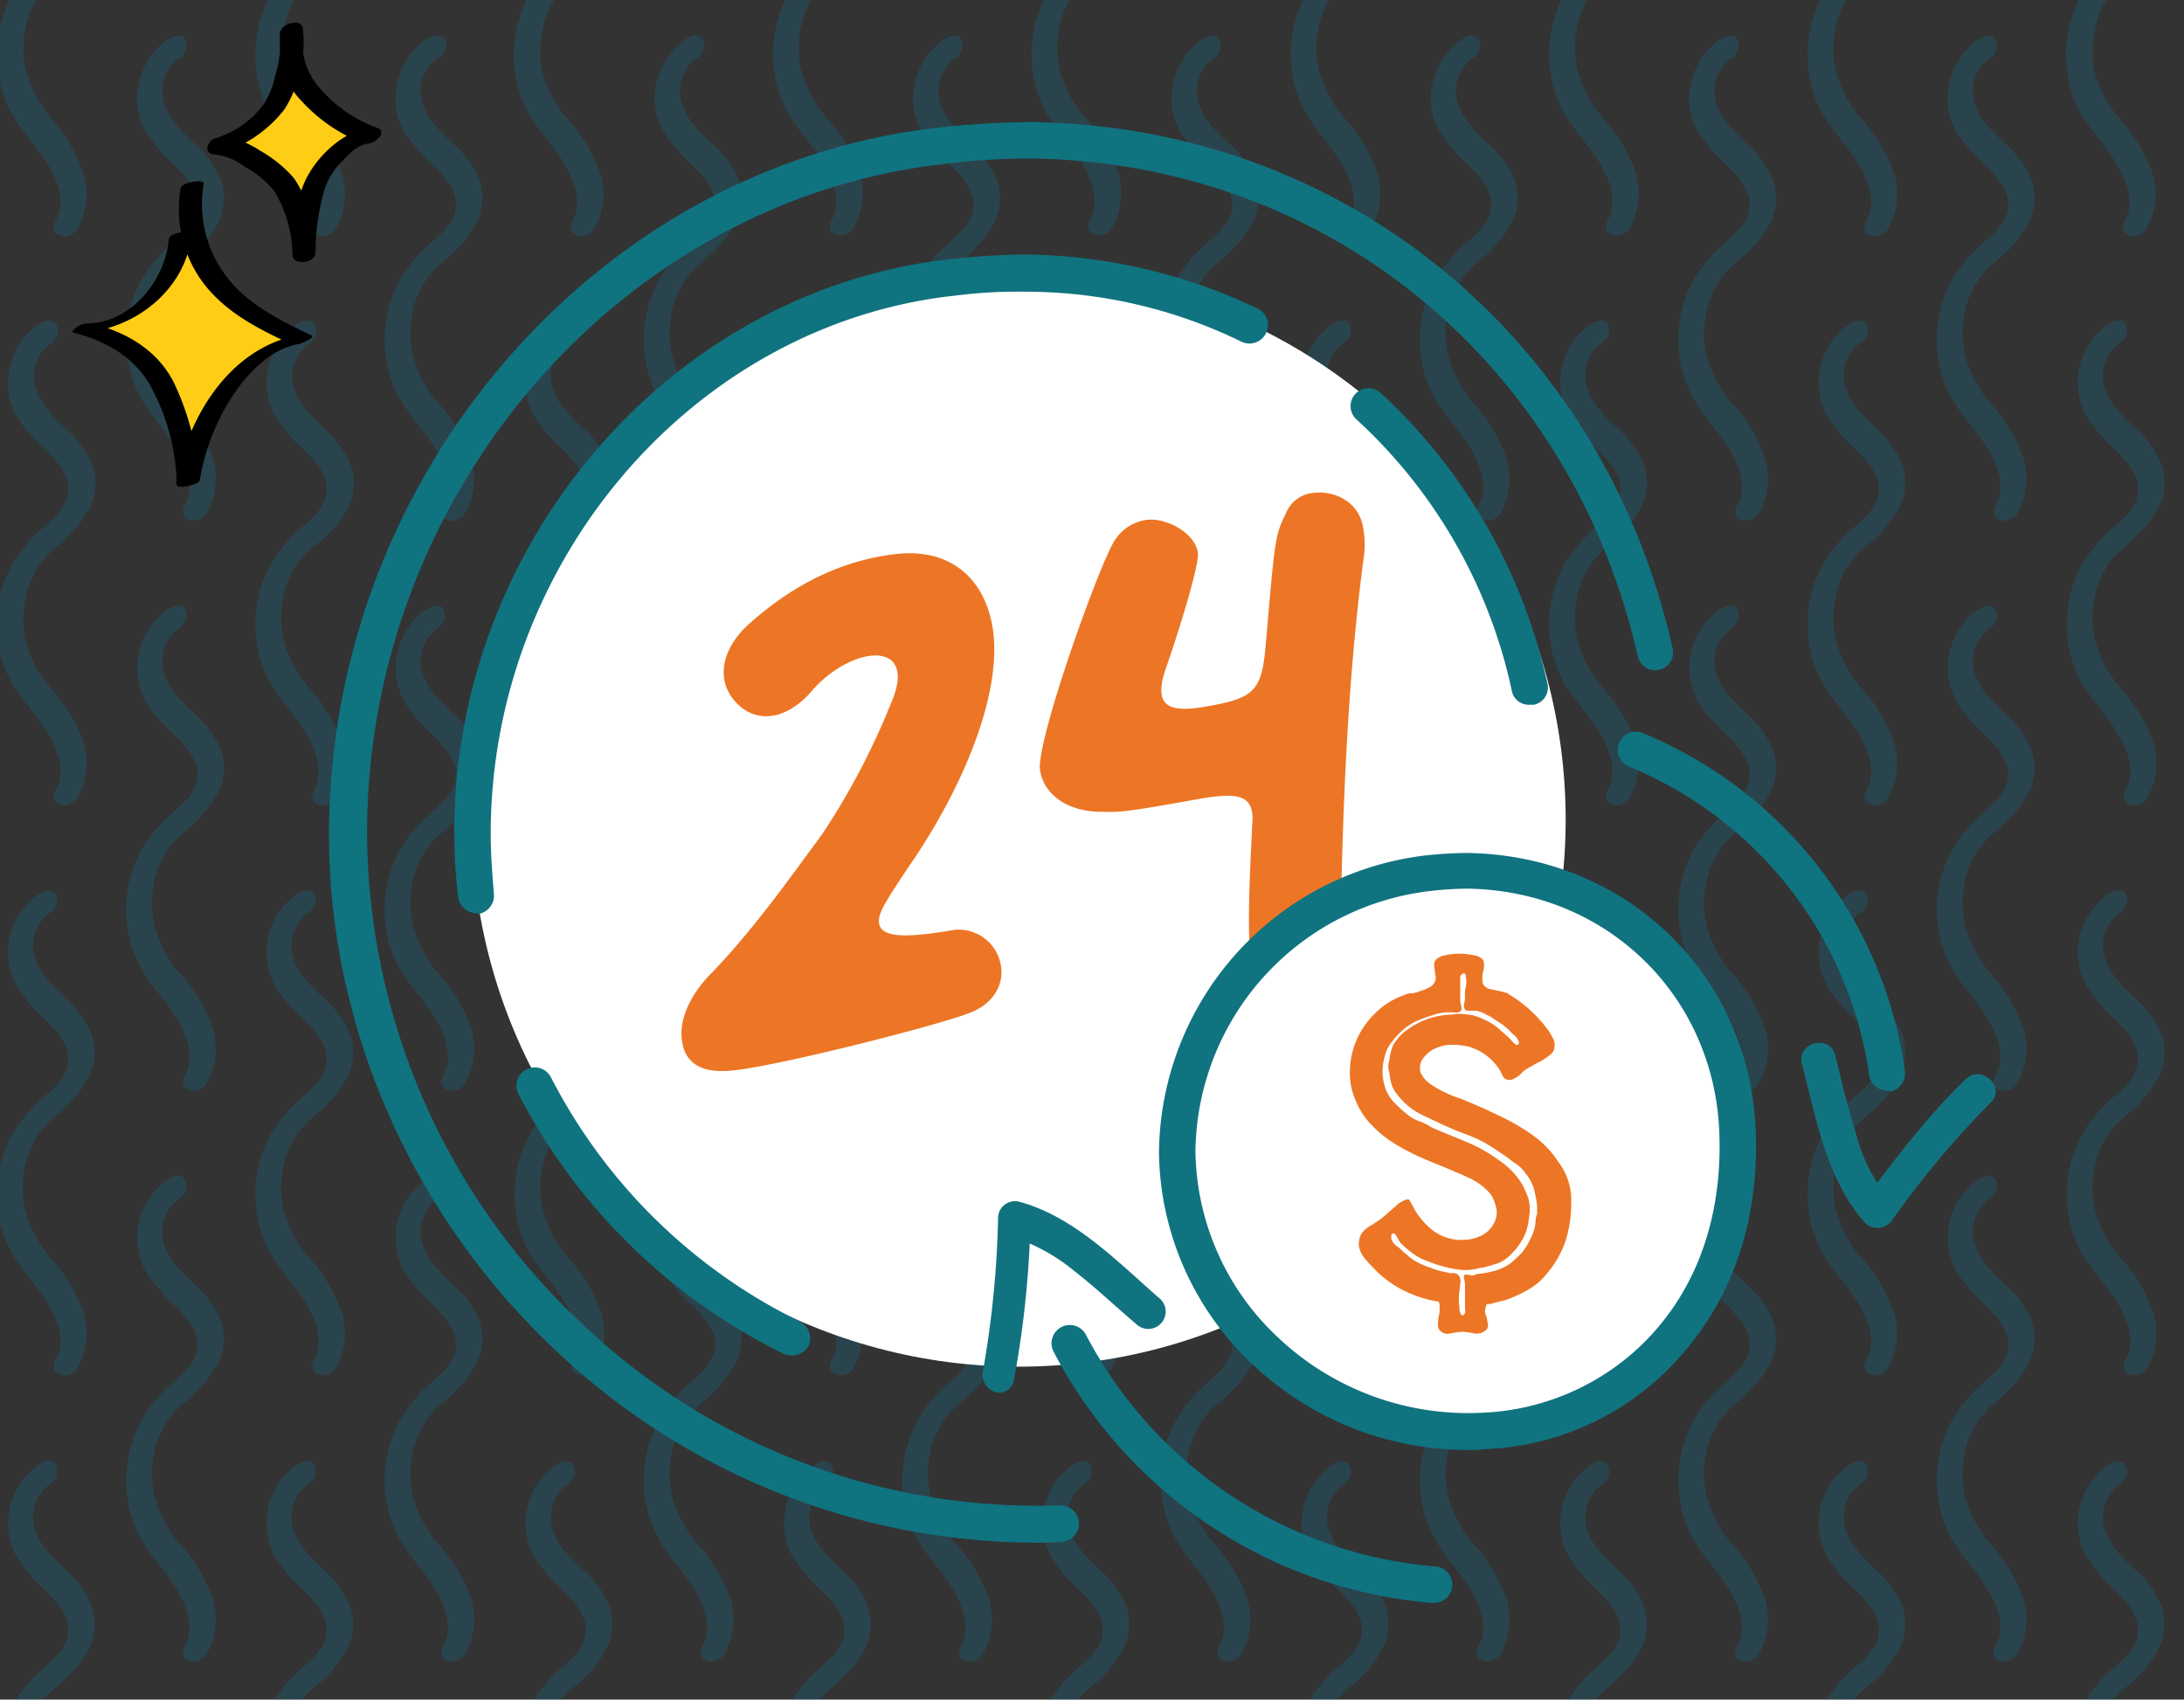 <svg xmlns="http://www.w3.org/2000/svg" xmlns:xlink="http://www.w3.org/1999/xlink" width="275.5" height="214.4" viewBox="0 0 275.5 214.4"><rect x="0" y="0" width="275.5" height="214.4" fill="#333333" stroke="none"/><defs><clipPath id="clip-path"><rect id="Rectangle_1" data-name="Rectangle 1" width="275.5" height="214.4" transform="translate(1.1 0.9)"></rect></clipPath></defs><g id="Group_11" data-name="Group 11" transform="translate(-1.1 -0.9)"><g id="Group_4" data-name="Group 4" opacity="0.2"><g id="Group_3" data-name="Group 3"><g id="Group_2" data-name="Group 2" clip-path="url(#clip-path)"><g id="Group_1" data-name="Group 1"><path id="Path_1" data-name="Path 1" d="M6.1-30.2C2.5-27.9.8-22.5,3.2-18.5A21.054,21.054,0,0,0,7.1-14c1.1,1.2,2.4,2.5,2.6,4.3C9.9-7.6,8.5-6.2,7.2-5,5.6-3.4,3.9-2,2.8,0a15.823,15.823,0,0,0-1,13.6c1.1,2.8,3.2,4.8,4.8,7.2,1.4,2,3,5.3,1.6,7.8-1.3,2.2,1.8,2.8,2.7,1.1a8.874,8.874,0,0,0,.6-7.3A20.5,20.5,0,0,0,7.7,16,16.255,16.255,0,0,1,4.3,9.5,12.939,12.939,0,0,1,4.7,3,11.117,11.117,0,0,1,8.2-2a16.568,16.568,0,0,0,4.2-4.9,6.914,6.914,0,0,0,.2-5.8A12.7,12.7,0,0,0,9.3-17c-1.4-1.4-3.1-2.9-3.7-5a5.085,5.085,0,0,1,1.8-5.6,1.911,1.911,0,0,0,.9-2.3c-.4-.9-1.6-.7-2.2-.3Z" fill="#0688ba"></path><path id="Path_2" data-name="Path 2" d="M22.4,5.8c-3.6,2.3-5.3,7.7-2.9,11.7A21.054,21.054,0,0,0,23.4,22c1.1,1.2,2.4,2.5,2.6,4.3.2,2.1-1.2,3.5-2.5,4.7a20.606,20.606,0,0,0-4.4,4.9,15.823,15.823,0,0,0-1,13.6c1.1,2.8,3.2,4.8,4.8,7.2,1.4,2,2.9,5.3,1.6,7.8-1.3,2.2,1.8,2.8,2.7,1.1a8.874,8.874,0,0,0,.6-7.3,20.025,20.025,0,0,0-3.9-6.4,14.552,14.552,0,0,1-3.4-6.5,13.081,13.081,0,0,1,.4-6.5,11.117,11.117,0,0,1,3.5-5A16.568,16.568,0,0,0,28.6,29a6.914,6.914,0,0,0,.2-5.8,12.7,12.7,0,0,0-3.3-4.3c-1.4-1.4-3.1-2.9-3.7-5a5.085,5.085,0,0,1,1.8-5.6A1.911,1.911,0,0,0,24.5,6c-.3-.9-1.5-.6-2.1-.2Z" fill="#0688ba"></path><path id="Path_3" data-name="Path 3" d="M38.7-30.2c-3.6,2.3-5.3,7.7-2.9,11.7A21.053,21.053,0,0,0,39.7-14c1.1,1.2,2.4,2.5,2.6,4.3.2,2.1-1.2,3.5-2.5,4.7a26.3,26.3,0,0,0-4.4,5,15.823,15.823,0,0,0-1,13.6c1.1,2.8,3.2,4.8,4.8,7.2,1.4,2,2.9,5.3,1.6,7.8-1.3,2.2,1.8,2.8,2.7,1.1a8.874,8.874,0,0,0,.6-7.3A20.025,20.025,0,0,0,40.2,16a15.04,15.04,0,0,1-3.4-6.5A14.18,14.18,0,0,1,37.3,3a11.117,11.117,0,0,1,3.5-5A17.924,17.924,0,0,0,45-6.9a6.914,6.914,0,0,0,.2-5.8A12.7,12.7,0,0,0,41.9-17c-1.4-1.4-3.1-2.9-3.7-5A5.085,5.085,0,0,1,40-27.6a1.911,1.911,0,0,0,.9-2.3c-.4-.9-1.6-.7-2.2-.3Z" fill="#0688ba"></path><path id="Path_4" data-name="Path 4" d="M55,5.8c-3.6,2.3-5.3,7.7-2.9,11.7A21.053,21.053,0,0,0,56,22c1.1,1.2,2.4,2.5,2.6,4.3.2,2.1-1.2,3.5-2.5,4.7a20.606,20.606,0,0,0-4.4,4.9,15.823,15.823,0,0,0-1,13.6c1.1,2.8,3.2,4.8,4.8,7.2,1.4,2,2.9,5.3,1.6,7.8-1.3,2.2,1.8,2.8,2.7,1.1a8.874,8.874,0,0,0,.6-7.3,20.025,20.025,0,0,0-3.9-6.4,15.04,15.04,0,0,1-3.4-6.5,13.081,13.081,0,0,1,.4-6.5,11.117,11.117,0,0,1,3.5-5A16.568,16.568,0,0,0,61.2,29a6.914,6.914,0,0,0,.2-5.8,12.7,12.7,0,0,0-3.3-4.3c-1.4-1.4-3.1-2.9-3.7-5a5.085,5.085,0,0,1,1.8-5.6c.8-.4,1.5-1.5,1.1-2.3-.5-.9-1.6-.6-2.3-.2Z" fill="#0688ba"></path><path id="Path_5" data-name="Path 5" d="M71.4-30.2c-3.6,2.3-5.3,7.7-2.9,11.7A21.053,21.053,0,0,0,72.4-14c1.1,1.2,2.4,2.5,2.6,4.3.2,2.1-1.2,3.5-2.5,4.7A26.806,26.806,0,0,0,68,0a15.823,15.823,0,0,0-1,13.6c1.1,2.8,3.2,4.8,4.8,7.2,1.4,2,2.9,5.3,1.6,7.8-1.3,2.2,1.8,2.8,2.7,1.1a8.874,8.874,0,0,0,.6-7.3A20.025,20.025,0,0,0,72.8,16a14.552,14.552,0,0,1-3.4-6.5A14.193,14.193,0,0,1,70,3a11.117,11.117,0,0,1,3.5-5,16.568,16.568,0,0,0,4.2-4.9,6.913,6.913,0,0,0,.2-5.8A12.7,12.7,0,0,0,74.6-17c-1.4-1.4-3.1-2.9-3.7-5a5.085,5.085,0,0,1,1.8-5.6,1.911,1.911,0,0,0,.9-2.3c-.4-.9-1.6-.7-2.2-.3Z" fill="#0688ba"></path><path id="Path_6" data-name="Path 6" d="M87.7,5.8c-3.6,2.3-5.3,7.7-2.9,11.7A21.053,21.053,0,0,0,88.7,22c1.1,1.2,2.4,2.5,2.6,4.3.2,2.1-1.2,3.5-2.5,4.7a20.606,20.606,0,0,0-4.4,4.9,15.823,15.823,0,0,0-1,13.6c1.1,2.8,3.2,4.8,4.8,7.2,1.4,2,2.9,5.3,1.6,7.8-1.3,2.2,1.8,2.8,2.7,1.1a8.874,8.874,0,0,0,.6-7.3,20.025,20.025,0,0,0-3.9-6.4,14.552,14.552,0,0,1-3.4-6.5,13.081,13.081,0,0,1,.4-6.5,11.117,11.117,0,0,1,3.5-5A16.568,16.568,0,0,0,93.9,29a6.913,6.913,0,0,0,.2-5.8,12.7,12.7,0,0,0-3.3-4.3c-1.4-1.4-3.1-2.9-3.7-5a5.085,5.085,0,0,1,1.8-5.6A1.911,1.911,0,0,0,89.8,6c-.3-.9-1.5-.6-2.1-.2Z" fill="#0688ba"></path><path id="Path_7" data-name="Path 7" d="M104-30.2c-3.6,2.3-5.3,7.7-2.9,11.7A21.053,21.053,0,0,0,105-14c1.1,1.2,2.4,2.5,2.6,4.3.2,2.1-1.2,3.5-2.5,4.7a20.606,20.606,0,0,0-4.4,4.9,15.823,15.823,0,0,0-1,13.6c1.1,2.8,3.2,4.8,4.8,7.2,1.4,2,2.9,5.3,1.6,7.8-1.3,2.2,1.8,2.8,2.7,1.1a8.874,8.874,0,0,0,.6-7.3,20.025,20.025,0,0,0-3.9-6.4,15.04,15.04,0,0,1-3.4-6.5,13.011,13.011,0,0,1,.4-6.5,11.117,11.117,0,0,1,3.5-5A16.568,16.568,0,0,0,110.2-7a6.913,6.913,0,0,0,.2-5.8,12.7,12.7,0,0,0-3.3-4.3c-1.4-1.4-3.1-2.9-3.7-5a5.085,5.085,0,0,1,1.8-5.6,1.911,1.911,0,0,0,.9-2.3c-.4-.9-1.5-.6-2.1-.2Z" fill="#0688ba"></path><path id="Path_8" data-name="Path 8" d="M120.3,5.8c-3.6,2.3-5.3,7.7-2.9,11.7a21.053,21.053,0,0,0,3.9,4.5c1.1,1.2,2.4,2.5,2.6,4.3.2,2.1-1.2,3.5-2.5,4.7a20.606,20.606,0,0,0-4.4,4.9,15.823,15.823,0,0,0-1,13.6c1.1,2.8,3.2,4.8,4.8,7.2,1.4,2,2.9,5.3,1.6,7.8-1.3,2.2,1.8,2.8,2.7,1.1a8.874,8.874,0,0,0,.6-7.3,20.025,20.025,0,0,0-3.9-6.4,15.04,15.04,0,0,1-3.4-6.5,13.081,13.081,0,0,1,.4-6.5,11.117,11.117,0,0,1,3.5-5,16.568,16.568,0,0,0,4.2-4.9,6.913,6.913,0,0,0,.2-5.8,12.7,12.7,0,0,0-3.3-4.3c-1.4-1.4-3.1-2.9-3.7-5a5.085,5.085,0,0,1,1.8-5.6,1.911,1.911,0,0,0,.9-2.3c-.4-.9-1.5-.6-2.1-.2Z" fill="#0688ba"></path><path id="Path_9" data-name="Path 9" d="M136.6-30.2c-3.6,2.3-5.3,7.7-2.9,11.7a21.054,21.054,0,0,0,3.9,4.5c1.1,1.2,2.4,2.5,2.6,4.3.2,2.1-1.2,3.5-2.5,4.7a20.606,20.606,0,0,0-4.4,4.9,15.823,15.823,0,0,0-1,13.6c1.1,2.8,3.2,4.8,4.8,7.2,1.4,2,2.9,5.3,1.6,7.8-1.3,2.2,1.8,2.8,2.7,1.1a8.874,8.874,0,0,0,.6-7.3,20.025,20.025,0,0,0-3.9-6.4,15.04,15.04,0,0,1-3.4-6.5,13.011,13.011,0,0,1,.4-6.5,11.117,11.117,0,0,1,3.5-5A16.568,16.568,0,0,0,142.8-7a6.914,6.914,0,0,0,.2-5.8,12.7,12.7,0,0,0-3.3-4.3c-1.4-1.4-3.1-2.9-3.7-5a5.085,5.085,0,0,1,1.8-5.6,1.911,1.911,0,0,0,.9-2.3c-.3-.8-1.5-.6-2.1-.2Z" fill="#0688ba"></path><path id="Path_10" data-name="Path 10" d="M152.9,5.8c-3.6,2.3-5.3,7.7-2.9,11.7a21.054,21.054,0,0,0,3.9,4.5c1.1,1.2,2.4,2.5,2.6,4.3.2,2.1-1.2,3.5-2.5,4.7a20.606,20.606,0,0,0-4.4,4.9,15.823,15.823,0,0,0-1,13.6c1.1,2.8,3.2,4.8,4.8,7.2,1.4,2,2.9,5.3,1.6,7.8-1.3,2.2,1.8,2.8,2.7,1.1a8.874,8.874,0,0,0,.6-7.3,20.025,20.025,0,0,0-3.9-6.4,15.04,15.04,0,0,1-3.4-6.5,13.081,13.081,0,0,1,.4-6.5,11.117,11.117,0,0,1,3.5-5,16.568,16.568,0,0,0,4.2-4.9,6.914,6.914,0,0,0,.2-5.8,12.7,12.7,0,0,0-3.3-4.3c-1.4-1.4-3.1-2.9-3.7-5a5.085,5.085,0,0,1,1.8-5.6A1.911,1.911,0,0,0,155,6c-.4-.9-1.4-.6-2.1-.2Z" fill="#0688ba"></path><path id="Path_11" data-name="Path 11" d="M169.3-30.2c-3.6,2.3-5.3,7.7-2.9,11.7a21.054,21.054,0,0,0,3.9,4.5c1.1,1.2,2.4,2.5,2.6,4.3.2,2.1-1.2,3.5-2.5,4.7A20.606,20.606,0,0,0,166-.1a15.823,15.823,0,0,0-1,13.6c1.1,2.8,3.2,4.8,4.8,7.2,1.4,2,2.9,5.3,1.6,7.8-1.3,2.2,1.8,2.8,2.7,1.1a8.874,8.874,0,0,0,.6-7.3,20.025,20.025,0,0,0-3.9-6.4,14.552,14.552,0,0,1-3.4-6.5,13.011,13.011,0,0,1,.4-6.5,11.117,11.117,0,0,1,3.5-5A16.568,16.568,0,0,0,175.5-7a6.914,6.914,0,0,0,.2-5.8,12.7,12.7,0,0,0-3.3-4.3c-1.4-1.4-3.1-2.9-3.7-5a5.086,5.086,0,0,1,1.8-5.6,1.911,1.911,0,0,0,.9-2.3c-.4-.9-1.5-.6-2.1-.2Z" fill="#0688ba"></path><path id="Path_12" data-name="Path 12" d="M185.6,5.8c-3.6,2.3-5.3,7.7-2.9,11.7a21.054,21.054,0,0,0,3.9,4.5c1.1,1.2,2.4,2.5,2.6,4.3.2,2.1-1.2,3.5-2.5,4.7a20.606,20.606,0,0,0-4.4,4.9,15.823,15.823,0,0,0-1,13.6c1.1,2.8,3.2,4.8,4.8,7.2,1.4,2,2.9,5.3,1.6,7.8-1.3,2.2,1.8,2.8,2.7,1.1a8.874,8.874,0,0,0,.6-7.3,20.025,20.025,0,0,0-3.9-6.4,14.552,14.552,0,0,1-3.4-6.5,13.081,13.081,0,0,1,.4-6.5,11.117,11.117,0,0,1,3.5-5,16.568,16.568,0,0,0,4.2-4.9,6.914,6.914,0,0,0,.2-5.8,12.7,12.7,0,0,0-3.3-4.3c-1.4-1.4-3.1-2.9-3.7-5a5.085,5.085,0,0,1,1.8-5.6,1.911,1.911,0,0,0,.9-2.3c-.4-.9-1.5-.6-2.1-.2Z" fill="#0688ba"></path><path id="Path_13" data-name="Path 13" d="M201.9-30.2c-3.6,2.3-5.3,7.7-2.9,11.7a21.054,21.054,0,0,0,3.9,4.5c1.1,1.2,2.4,2.5,2.6,4.3.2,2.1-1.2,3.5-2.5,4.7a20.606,20.606,0,0,0-4.4,4.9,15.823,15.823,0,0,0-1,13.6c1.1,2.8,3.2,4.8,4.8,7.2,1.4,2,2.9,5.3,1.6,7.8-1.3,2.2,1.8,2.8,2.7,1.1a8.874,8.874,0,0,0,.6-7.3,20.025,20.025,0,0,0-3.9-6.4A15.04,15.04,0,0,1,200,9.4a13.011,13.011,0,0,1,.4-6.5,11.117,11.117,0,0,1,3.5-5A16.568,16.568,0,0,0,208.1-7a6.914,6.914,0,0,0,.2-5.8,12.7,12.7,0,0,0-3.3-4.3c-1.4-1.4-3.1-2.9-3.7-5a5.086,5.086,0,0,1,1.8-5.6A1.911,1.911,0,0,0,204-30c-.3-.8-1.5-.6-2.1-.2Z" fill="#0688ba"></path><path id="Path_14" data-name="Path 14" d="M218.2,5.8c-3.6,2.3-5.3,7.7-2.9,11.7a21.054,21.054,0,0,0,3.9,4.5c1.1,1.2,2.4,2.5,2.6,4.3.2,2.1-1.2,3.5-2.5,4.7a20.606,20.606,0,0,0-4.4,4.9,15.823,15.823,0,0,0-1,13.6c1.1,2.8,3.2,4.8,4.8,7.2,1.4,2,3,5.3,1.6,7.8-1.3,2.2,1.8,2.8,2.7,1.1a8.874,8.874,0,0,0,.6-7.3,20.025,20.025,0,0,0-3.9-6.4,15.04,15.04,0,0,1-3.4-6.5,13.081,13.081,0,0,1,.4-6.5,11.117,11.117,0,0,1,3.5-5,16.568,16.568,0,0,0,4.2-4.9,6.914,6.914,0,0,0,.2-5.8,12.7,12.7,0,0,0-3.3-4.3c-1.4-1.4-3.1-2.9-3.7-5a5.086,5.086,0,0,1,1.8-5.6,1.911,1.911,0,0,0,.9-2.3c-.3-.9-1.5-.6-2.1-.2Z" fill="#0688ba"></path><path id="Path_15" data-name="Path 15" d="M234.5-30.2c-3.6,2.3-5.3,7.7-2.9,11.7a21.054,21.054,0,0,0,3.9,4.5c1.1,1.2,2.4,2.5,2.6,4.3.2,2.1-1.2,3.5-2.5,4.7a26.3,26.3,0,0,0-4.4,5,15.823,15.823,0,0,0-1,13.6c1.1,2.8,3.2,4.8,4.8,7.2,1.4,2,3,5.3,1.6,7.8-1.3,2.2,1.8,2.8,2.7,1.1a8.874,8.874,0,0,0,.6-7.3A20.025,20.025,0,0,0,236,16a15.04,15.04,0,0,1-3.4-6.5A13.011,13.011,0,0,1,233,3a11.117,11.117,0,0,1,3.5-5,16.568,16.568,0,0,0,4.2-4.9,6.914,6.914,0,0,0,.2-5.8,12.7,12.7,0,0,0-3.3-4.3c-1.4-1.4-3.1-2.9-3.7-5a5.085,5.085,0,0,1,1.8-5.6,1.911,1.911,0,0,0,.9-2.3c-.3-.9-1.4-.7-2.1-.3Z" fill="#0688ba"></path><path id="Path_16" data-name="Path 16" d="M250.8,5.8c-3.6,2.3-5.3,7.7-2.9,11.7a21.054,21.054,0,0,0,3.9,4.5c1.1,1.2,2.4,2.5,2.6,4.3.2,2.1-1.2,3.5-2.5,4.7a20.606,20.606,0,0,0-4.4,4.9,15.823,15.823,0,0,0-1,13.6c1.1,2.8,3.2,4.8,4.8,7.2,1.4,2,3,5.3,1.6,7.8-1.3,2.2,1.8,2.8,2.7,1.1a8.874,8.874,0,0,0,.6-7.3,20.025,20.025,0,0,0-3.9-6.4,15.04,15.04,0,0,1-3.4-6.5,13.081,13.081,0,0,1,.4-6.5,11.117,11.117,0,0,1,3.5-5A16.568,16.568,0,0,0,257,29a6.914,6.914,0,0,0,.2-5.8,12.7,12.7,0,0,0-3.3-4.3c-1.4-1.4-3.1-2.9-3.7-5A5.085,5.085,0,0,1,252,8.3a1.911,1.911,0,0,0,.9-2.3c-.4-.9-1.4-.6-2.1-.2Z" fill="#0688ba"></path><path id="Path_17" data-name="Path 17" d="M267.2-30.2c-3.6,2.3-5.3,7.7-2.9,11.7a21.054,21.054,0,0,0,3.9,4.5c1.1,1.2,2.4,2.5,2.6,4.3.2,2.1-1.2,3.5-2.5,4.7a26.807,26.807,0,0,0-4.5,5,15.823,15.823,0,0,0-1,13.6c1.1,2.8,3.2,4.8,4.8,7.2,1.4,2,3,5.3,1.6,7.8-1.3,2.2,1.8,2.8,2.7,1.1a8.874,8.874,0,0,0,.6-7.3,20.024,20.024,0,0,0-3.9-6.4,15.04,15.04,0,0,1-3.4-6.5,15.7,15.7,0,0,1,.6-6.5,11.117,11.117,0,0,1,3.5-5,16.568,16.568,0,0,0,4.2-4.9,6.914,6.914,0,0,0,.2-5.8,12.7,12.7,0,0,0-3.3-4.3c-1.4-1.4-3.1-2.9-3.7-5a5.086,5.086,0,0,1,1.8-5.6,1.911,1.911,0,0,0,.9-2.3c-.4-.9-1.6-.7-2.2-.3Z" fill="#0688ba"></path><path id="Path_18" data-name="Path 18" d="M283.5,5.8c-3.6,2.3-5.3,7.7-2.9,11.7a21.054,21.054,0,0,0,3.9,4.5c1.1,1.2,2.4,2.5,2.6,4.3.2,2.1-1.2,3.5-2.5,4.7a20.606,20.606,0,0,0-4.4,4.9,15.823,15.823,0,0,0-1,13.6c1.1,2.8,3.2,4.8,4.8,7.2,1.4,2,3,5.3,1.6,7.8-1.3,2.2,1.8,2.8,2.7,1.1a8.874,8.874,0,0,0,.6-7.3,20.024,20.024,0,0,0-3.9-6.4,15.04,15.04,0,0,1-3.4-6.5,13.081,13.081,0,0,1,.4-6.5,11.117,11.117,0,0,1,3.5-5,16.568,16.568,0,0,0,4.2-4.9,6.914,6.914,0,0,0,.2-5.8,12.7,12.7,0,0,0-3.3-4.3c-1.4-1.4-3.1-2.9-3.7-5a5.086,5.086,0,0,1,1.8-5.6,1.911,1.911,0,0,0,.9-2.3c-.3-.9-1.5-.6-2.1-.2Z" fill="#0688ba"></path><path id="Path_19" data-name="Path 19" d="M299.8-30.2c-3.6,2.3-5.3,7.7-2.9,11.7a21.054,21.054,0,0,0,3.9,4.5c1.1,1.2,2.4,2.5,2.6,4.3.2,2.1-1.2,3.5-2.5,4.7a20.606,20.606,0,0,0-4.4,4.9,15.823,15.823,0,0,0-1,13.6c1.1,2.8,3.2,4.8,4.8,7.2,1.4,2,3,5.3,1.6,7.8-1.3,2.2,1.8,2.8,2.7,1.1a8.874,8.874,0,0,0,.6-7.3,20.024,20.024,0,0,0-3.9-6.4,14.552,14.552,0,0,1-3.4-6.5,13.011,13.011,0,0,1,.4-6.5,11.117,11.117,0,0,1,3.5-5A16.568,16.568,0,0,0,306-7a6.914,6.914,0,0,0,.2-5.8,12.7,12.7,0,0,0-3.3-4.3c-1.4-1.4-3.1-2.9-3.7-5a5.086,5.086,0,0,1,1.8-5.6,1.911,1.911,0,0,0,.9-2.3c-.3-.8-1.5-.6-2.1-.2Z" fill="#0688ba"></path><path id="Path_20" data-name="Path 20" d="M316.1,5.8c-3.6,2.3-5.3,7.7-2.9,11.7a21.054,21.054,0,0,0,3.9,4.5c1.1,1.2,2.4,2.5,2.6,4.3.2,2.1-1.2,3.5-2.5,4.7a20.606,20.606,0,0,0-4.4,4.9,15.823,15.823,0,0,0-1,13.6c1.1,2.8,3.2,4.8,4.8,7.2,1.4,2,3,5.3,1.6,7.8-1.3,2.2,1.8,2.8,2.7,1.1a8.874,8.874,0,0,0,.6-7.3,20.024,20.024,0,0,0-3.9-6.4,14.552,14.552,0,0,1-3.4-6.5,13.081,13.081,0,0,1,.4-6.5,11.117,11.117,0,0,1,3.5-5,16.568,16.568,0,0,0,4.2-4.9,6.914,6.914,0,0,0,.2-5.8,12.7,12.7,0,0,0-3.3-4.3c-1.4-1.4-3.1-2.9-3.7-5a5.086,5.086,0,0,1,1.8-5.6,1.911,1.911,0,0,0,.9-2.3c-.4-.9-1.5-.6-2.1-.2Z" fill="#0688ba"></path><path id="Path_21" data-name="Path 21" d="M6.1,41.7C2.5,44,.8,49.4,3.2,53.4a21.054,21.054,0,0,0,3.9,4.5c1.1,1.2,2.4,2.5,2.6,4.3.2,2.1-1.2,3.5-2.5,4.7a20.606,20.606,0,0,0-4.4,4.9,15.823,15.823,0,0,0-1,13.6c1.1,2.8,3.2,4.8,4.8,7.2,1.4,2,3,5.3,1.6,7.8-1.3,2.2,1.8,2.8,2.7,1.1a8.874,8.874,0,0,0,.6-7.3,20.025,20.025,0,0,0-3.9-6.4,15.04,15.04,0,0,1-3.4-6.5,14.067,14.067,0,0,1,.5-6.4,11.117,11.117,0,0,1,3.5-5A16.568,16.568,0,0,0,12.4,65a6.914,6.914,0,0,0,.2-5.8,12.7,12.7,0,0,0-3.3-4.3c-1.4-1.4-3.1-2.9-3.7-5a5.085,5.085,0,0,1,1.8-5.6A1.911,1.911,0,0,0,8.3,42c-.4-.9-1.6-.7-2.2-.3Z" fill="#0688ba"></path><path id="Path_22" data-name="Path 22" d="M22.4,77.7a8.912,8.912,0,0,0-2.9,11.7,21.053,21.053,0,0,0,3.9,4.5c1.1,1.2,2.4,2.5,2.6,4.3.2,2.1-1.2,3.5-2.5,4.7a20.606,20.606,0,0,0-4.4,4.9,15.823,15.823,0,0,0-1,13.6c1.1,2.8,3.2,4.8,4.8,7.2,1.4,2,2.9,5.3,1.6,7.8-1.3,2.2,1.8,2.8,2.7,1.1a8.874,8.874,0,0,0,.6-7.3,20.025,20.025,0,0,0-3.9-6.4,14.552,14.552,0,0,1-3.4-6.5,13.081,13.081,0,0,1,.4-6.5,11.117,11.117,0,0,1,3.5-5,16.568,16.568,0,0,0,4.2-4.9,6.914,6.914,0,0,0,.2-5.8,12.7,12.7,0,0,0-3.3-4.3c-1.4-1.4-3.1-2.9-3.7-5a5.085,5.085,0,0,1,1.8-5.6,1.911,1.911,0,0,0,.9-2.3c-.3-.9-1.5-.6-2.1-.2Z" fill="#0688ba"></path><path id="Path_23" data-name="Path 23" d="M38.7,41.7a8.912,8.912,0,0,0-2.9,11.7,21.054,21.054,0,0,0,3.9,4.5c1.1,1.2,2.4,2.5,2.6,4.3.2,2.1-1.2,3.5-2.5,4.7a20.606,20.606,0,0,0-4.4,4.9,15.823,15.823,0,0,0-1,13.6c1.1,2.8,3.2,4.8,4.8,7.2,1.4,2,2.9,5.3,1.6,7.8-1.3,2.2,1.8,2.8,2.7,1.1a8.874,8.874,0,0,0,.6-7.3,20.025,20.025,0,0,0-3.9-6.4,15.04,15.04,0,0,1-3.4-6.5,13.081,13.081,0,0,1,.4-6.5,11.117,11.117,0,0,1,3.5-5A14.19,14.19,0,0,0,45,65a6.914,6.914,0,0,0,.2-5.8,12.7,12.7,0,0,0-3.3-4.3c-1.4-1.4-3.1-2.9-3.7-5A5.085,5.085,0,0,1,40,44.3a1.911,1.911,0,0,0,.9-2.3c-.4-.9-1.6-.7-2.2-.3Z" fill="#0688ba"></path><path id="Path_24" data-name="Path 24" d="M55,77.7a8.912,8.912,0,0,0-2.9,11.7A21.053,21.053,0,0,0,56,93.9c1.1,1.2,2.4,2.5,2.6,4.3.2,2.1-1.2,3.5-2.5,4.7a20.606,20.606,0,0,0-4.4,4.9,15.823,15.823,0,0,0-1,13.6c1.1,2.8,3.2,4.8,4.8,7.2,1.4,2,2.9,5.3,1.6,7.8-1.3,2.2,1.8,2.8,2.7,1.1a8.874,8.874,0,0,0,.6-7.3,20.025,20.025,0,0,0-3.9-6.4,15.04,15.04,0,0,1-3.4-6.5,13.081,13.081,0,0,1,.4-6.5,11.117,11.117,0,0,1,3.5-5,16.568,16.568,0,0,0,4.2-4.9,6.914,6.914,0,0,0,.2-5.8,12.7,12.7,0,0,0-3.3-4.3c-1.4-1.4-3.1-2.9-3.7-5a5.085,5.085,0,0,1,1.8-5.6,1.911,1.911,0,0,0,.9-2.3c-.3-.9-1.4-.6-2.1-.2Z" fill="#0688ba"></path><path id="Path_25" data-name="Path 25" d="M71.4,41.7a8.912,8.912,0,0,0-2.9,11.7,21.054,21.054,0,0,0,3.9,4.5c1.1,1.2,2.4,2.5,2.6,4.3.2,2.1-1.2,3.5-2.5,4.7a20.606,20.606,0,0,0-4.4,4.9,15.823,15.823,0,0,0-1,13.6c1.1,2.8,3.2,4.8,4.8,7.2,1.4,2,2.9,5.3,1.6,7.8-1.3,2.2,1.8,2.8,2.7,1.1a8.874,8.874,0,0,0,.6-7.3,20.025,20.025,0,0,0-3.9-6.4,15.04,15.04,0,0,1-3.4-6.5,13.081,13.081,0,0,1,.4-6.5,11.117,11.117,0,0,1,3.5-5,16.568,16.568,0,0,0,4.2-4.9,6.913,6.913,0,0,0,.2-5.8,12.7,12.7,0,0,0-3.3-4.3c-1.4-1.4-3.1-2.9-3.7-5a5.085,5.085,0,0,1,1.8-5.6,1.911,1.911,0,0,0,.9-2.3c-.4-.9-1.5-.6-2.1-.2Z" fill="#0688ba"></path><path id="Path_26" data-name="Path 26" d="M87.7,77.7a8.912,8.912,0,0,0-2.9,11.7,21.053,21.053,0,0,0,3.9,4.5c1.1,1.2,2.4,2.5,2.6,4.3.2,2.1-1.2,3.5-2.5,4.7a20.606,20.606,0,0,0-4.4,4.9,15.823,15.823,0,0,0-1,13.6c1.1,2.8,3.2,4.8,4.8,7.2,1.4,2,2.9,5.3,1.6,7.8-1.3,2.2,1.8,2.8,2.7,1.1a8.874,8.874,0,0,0,.6-7.3,20.025,20.025,0,0,0-3.9-6.4,14.552,14.552,0,0,1-3.4-6.5,13.081,13.081,0,0,1,.4-6.5,11.117,11.117,0,0,1,3.5-5A16.5,16.5,0,0,0,94,101a6.913,6.913,0,0,0,.2-5.8,12.7,12.7,0,0,0-3.3-4.3c-1.4-1.4-3.1-2.9-3.7-5A5.085,5.085,0,0,1,89,80.3a1.911,1.911,0,0,0,.9-2.3c-.4-1-1.6-.7-2.2-.3Z" fill="#0688ba"></path><path id="Path_27" data-name="Path 27" d="M104,41.7a8.912,8.912,0,0,0-2.9,11.7,21.054,21.054,0,0,0,3.9,4.5c1.1,1.2,2.4,2.5,2.6,4.3.2,2.1-1.2,3.5-2.5,4.7a20.606,20.606,0,0,0-4.4,4.9,15.823,15.823,0,0,0-1,13.6c1.1,2.8,3.2,4.8,4.8,7.2,1.4,2,2.9,5.3,1.6,7.8-1.3,2.2,1.8,2.8,2.7,1.1a8.874,8.874,0,0,0,.6-7.3,20.025,20.025,0,0,0-3.9-6.4,15.04,15.04,0,0,1-3.4-6.5,13.081,13.081,0,0,1,.4-6.5,11.117,11.117,0,0,1,3.5-5,16.568,16.568,0,0,0,4.2-4.9,6.913,6.913,0,0,0,.2-5.8,12.7,12.7,0,0,0-3.3-4.3c-1.4-1.4-3.1-2.9-3.7-5a5.085,5.085,0,0,1,1.8-5.6,1.911,1.911,0,0,0,.9-2.3c-.4-.9-1.5-.6-2.1-.2Z" fill="#0688ba"></path><path id="Path_28" data-name="Path 28" d="M120.3,77.7a8.912,8.912,0,0,0-2.9,11.7,21.053,21.053,0,0,0,3.9,4.5c1.1,1.2,2.4,2.5,2.6,4.3.2,2.1-1.2,3.5-2.5,4.7a20.606,20.606,0,0,0-4.4,4.9,15.823,15.823,0,0,0-1,13.6c1.1,2.8,3.2,4.8,4.8,7.2,1.4,2,2.9,5.3,1.6,7.8-1.3,2.2,1.8,2.8,2.7,1.1a8.874,8.874,0,0,0,.6-7.3,20.025,20.025,0,0,0-3.9-6.4,15.04,15.04,0,0,1-3.4-6.5,13.081,13.081,0,0,1,.4-6.5,11.117,11.117,0,0,1,3.5-5,16.568,16.568,0,0,0,4.2-4.9,6.913,6.913,0,0,0,.2-5.8,12.7,12.7,0,0,0-3.3-4.3c-1.4-1.4-3.1-2.9-3.7-5a5.085,5.085,0,0,1,1.8-5.6,1.911,1.911,0,0,0,.9-2.3c-.4-.9-1.5-.6-2.1-.2Z" fill="#0688ba"></path><path id="Path_29" data-name="Path 29" d="M136.6,41.7a8.912,8.912,0,0,0-2.9,11.7,21.054,21.054,0,0,0,3.9,4.5c1.1,1.2,2.4,2.5,2.6,4.3.2,2.1-1.2,3.5-2.5,4.7a20.606,20.606,0,0,0-4.4,4.9,15.823,15.823,0,0,0-1,13.6c1.1,2.8,3.2,4.8,4.8,7.2,1.4,2,2.9,5.3,1.6,7.8-1.3,2.2,1.8,2.8,2.7,1.1a8.874,8.874,0,0,0,.6-7.3,20.025,20.025,0,0,0-3.9-6.4,14.552,14.552,0,0,1-3.4-6.5,13.081,13.081,0,0,1,.4-6.5,11.117,11.117,0,0,1,3.5-5,16.568,16.568,0,0,0,4.2-4.9,6.914,6.914,0,0,0,.2-5.8,12.7,12.7,0,0,0-3.3-4.3c-1.4-1.4-3.1-2.9-3.7-5a5.085,5.085,0,0,1,1.8-5.6,1.911,1.911,0,0,0,.9-2.3c-.3-.8-1.5-.6-2.1-.2Z" fill="#0688ba"></path><path id="Path_30" data-name="Path 30" d="M152.9,77.7A8.912,8.912,0,0,0,150,89.4a21.054,21.054,0,0,0,3.9,4.5c1.1,1.2,2.4,2.5,2.6,4.3.2,2.1-1.2,3.5-2.5,4.7a20.606,20.606,0,0,0-4.4,4.9,15.823,15.823,0,0,0-1,13.6c1.1,2.8,3.2,4.8,4.8,7.2,1.4,2,2.9,5.3,1.6,7.8-1.3,2.2,1.8,2.8,2.7,1.1a8.874,8.874,0,0,0,.6-7.3,20.025,20.025,0,0,0-3.9-6.4,15.04,15.04,0,0,1-3.4-6.5,13.081,13.081,0,0,1,.4-6.5,11.117,11.117,0,0,1,3.5-5,16.568,16.568,0,0,0,4.2-4.9,6.914,6.914,0,0,0,.2-5.8,12.7,12.7,0,0,0-3.3-4.3c-1.4-1.4-3.1-2.9-3.7-5a5.085,5.085,0,0,1,1.8-5.6,1.911,1.911,0,0,0,.9-2.3c-.4-.9-1.4-.6-2.1-.2Z" fill="#0688ba"></path><path id="Path_31" data-name="Path 31" d="M169.3,41.7a8.912,8.912,0,0,0-2.9,11.7,21.054,21.054,0,0,0,3.9,4.5c1.1,1.2,2.4,2.5,2.6,4.3.2,2.1-1.2,3.5-2.5,4.7a20.606,20.606,0,0,0-4.4,4.9,15.823,15.823,0,0,0-1,13.6c1.1,2.8,3.2,4.8,4.8,7.2,1.4,2,2.9,5.3,1.6,7.8-1.3,2.2,1.8,2.8,2.7,1.1a8.874,8.874,0,0,0,.6-7.3,20.025,20.025,0,0,0-3.9-6.4,14.552,14.552,0,0,1-3.4-6.5,13.081,13.081,0,0,1,.4-6.5,11.117,11.117,0,0,1,3.5-5,16.568,16.568,0,0,0,4.2-4.9,6.914,6.914,0,0,0,.2-5.8,12.7,12.7,0,0,0-3.3-4.3c-1.4-1.4-3.1-2.9-3.7-5a5.086,5.086,0,0,1,1.8-5.6,1.911,1.911,0,0,0,.9-2.3c-.4-.9-1.5-.6-2.1-.2Z" fill="#0688ba"></path><path id="Path_32" data-name="Path 32" d="M185.6,77.7a8.912,8.912,0,0,0-2.9,11.7,21.054,21.054,0,0,0,3.9,4.5c1.1,1.2,2.4,2.5,2.6,4.3.2,2.1-1.2,3.5-2.5,4.7a20.606,20.606,0,0,0-4.4,4.9,15.823,15.823,0,0,0-1,13.6c1.1,2.8,3.2,4.8,4.8,7.2,1.4,2,2.9,5.3,1.6,7.8-1.3,2.2,1.8,2.8,2.7,1.1a8.874,8.874,0,0,0,.6-7.3,20.025,20.025,0,0,0-3.9-6.4,14.552,14.552,0,0,1-3.4-6.5,13.081,13.081,0,0,1,.4-6.5,11.117,11.117,0,0,1,3.5-5,16.568,16.568,0,0,0,4.2-4.9,6.914,6.914,0,0,0,.2-5.8,12.7,12.7,0,0,0-3.3-4.3c-1.4-1.4-3.1-2.9-3.7-5a5.085,5.085,0,0,1,1.8-5.6,1.911,1.911,0,0,0,.9-2.3c-.4-.9-1.5-.6-2.1-.2Z" fill="#0688ba"></path><path id="Path_33" data-name="Path 33" d="M201.9,41.7A8.912,8.912,0,0,0,199,53.4a21.054,21.054,0,0,0,3.9,4.5c1.1,1.2,2.4,2.5,2.6,4.3.2,2.1-1.2,3.5-2.5,4.7a20.606,20.606,0,0,0-4.4,4.9,15.823,15.823,0,0,0-1,13.6c1.1,2.8,3.2,4.8,4.8,7.2,1.4,2,2.9,5.3,1.6,7.8-1.3,2.2,1.8,2.8,2.7,1.1a8.874,8.874,0,0,0,.6-7.3,20.025,20.025,0,0,0-3.9-6.4,15.04,15.04,0,0,1-3.4-6.5,13.081,13.081,0,0,1,.4-6.5,11.117,11.117,0,0,1,3.5-5,16.568,16.568,0,0,0,4.2-4.9,6.914,6.914,0,0,0,.2-5.8,12.7,12.7,0,0,0-3.3-4.3c-1.4-1.4-3.1-2.9-3.7-5a5.085,5.085,0,0,1,1.8-5.6,1.911,1.911,0,0,0,.9-2.3c-.3-.8-1.5-.6-2.1-.2Z" fill="#0688ba"></path><path id="Path_34" data-name="Path 34" d="M218.2,77.7a8.912,8.912,0,0,0-2.9,11.7,21.054,21.054,0,0,0,3.9,4.5c1.1,1.2,2.4,2.5,2.6,4.3.2,2.1-1.2,3.5-2.5,4.7a20.606,20.606,0,0,0-4.4,4.9,15.823,15.823,0,0,0-1,13.6c1.1,2.8,3.2,4.8,4.8,7.2,1.4,2,3,5.3,1.6,7.8-1.3,2.2,1.8,2.8,2.7,1.1a8.874,8.874,0,0,0,.6-7.3,20.025,20.025,0,0,0-3.9-6.4,15.04,15.04,0,0,1-3.4-6.5,13.081,13.081,0,0,1,.4-6.5,11.117,11.117,0,0,1,3.5-5,16.568,16.568,0,0,0,4.2-4.9,6.914,6.914,0,0,0,.2-5.8,12.7,12.7,0,0,0-3.3-4.3c-1.4-1.4-3.1-2.9-3.7-5a5.086,5.086,0,0,1,1.8-5.6,1.911,1.911,0,0,0,.9-2.3c-.3-.9-1.5-.6-2.1-.2Z" fill="#0688ba"></path><path id="Path_35" data-name="Path 35" d="M234.5,41.7a8.912,8.912,0,0,0-2.9,11.7,21.054,21.054,0,0,0,3.9,4.5c1.1,1.2,2.4,2.5,2.6,4.3.2,2.1-1.2,3.5-2.5,4.7a20.606,20.606,0,0,0-4.4,4.9,15.823,15.823,0,0,0-1,13.6c1.1,2.8,3.2,4.8,4.8,7.2,1.4,2,3,5.3,1.6,7.8-1.3,2.2,1.8,2.8,2.7,1.1a8.874,8.874,0,0,0,.6-7.3,20.025,20.025,0,0,0-3.9-6.4,15.04,15.04,0,0,1-3.4-6.5,13.081,13.081,0,0,1,.4-6.5,11.117,11.117,0,0,1,3.5-5,16.568,16.568,0,0,0,4.2-4.9,6.914,6.914,0,0,0,.2-5.8,12.7,12.7,0,0,0-3.3-4.3c-1.4-1.4-3.1-2.9-3.7-5a5.085,5.085,0,0,1,1.8-5.6,1.911,1.911,0,0,0,.9-2.3c-.3-.8-1.4-.6-2.1-.2Z" fill="#0688ba"></path><path id="Path_36" data-name="Path 36" d="M250.8,77.7a8.912,8.912,0,0,0-2.9,11.7,21.054,21.054,0,0,0,3.9,4.5c1.1,1.2,2.4,2.5,2.6,4.3.2,2.1-1.2,3.5-2.5,4.7a20.606,20.606,0,0,0-4.4,4.9,15.823,15.823,0,0,0-1,13.6c1.1,2.8,3.2,4.8,4.8,7.2,1.4,2,3,5.3,1.6,7.8-1.3,2.2,1.8,2.8,2.7,1.1a8.874,8.874,0,0,0,.6-7.3,20.025,20.025,0,0,0-3.9-6.4,15.04,15.04,0,0,1-3.4-6.5,13.081,13.081,0,0,1,.4-6.5,11.117,11.117,0,0,1,3.5-5,16.568,16.568,0,0,0,4.2-4.9,6.914,6.914,0,0,0,.2-5.8,12.7,12.7,0,0,0-3.3-4.3c-1.4-1.4-3.1-2.9-3.7-5a5.085,5.085,0,0,1,1.8-5.6,1.911,1.911,0,0,0,.9-2.3c-.4-.9-1.4-.6-2.1-.2Z" fill="#0688ba"></path><path id="Path_37" data-name="Path 37" d="M267.2,41.7a8.912,8.912,0,0,0-2.9,11.7,21.054,21.054,0,0,0,3.9,4.5c1.1,1.2,2.4,2.5,2.6,4.3.2,2.1-1.2,3.5-2.5,4.7a20.606,20.606,0,0,0-4.4,4.9,15.823,15.823,0,0,0-1,13.6c1.1,2.8,3.2,4.8,4.8,7.2,1.4,2,3,5.3,1.6,7.8-1.3,2.2,1.8,2.8,2.7,1.1a8.874,8.874,0,0,0,.6-7.3,20.024,20.024,0,0,0-3.9-6.4,15.04,15.04,0,0,1-3.4-6.5,13.081,13.081,0,0,1,.4-6.5,11.117,11.117,0,0,1,3.5-5,16.568,16.568,0,0,0,4.2-4.9,6.914,6.914,0,0,0,.2-5.8,12.7,12.7,0,0,0-3.3-4.3c-1.4-1.4-3.1-2.9-3.7-5a5.086,5.086,0,0,1,1.8-5.6,1.911,1.911,0,0,0,.9-2.3c-.4-.9-1.5-.6-2.1-.2Z" fill="#0688ba"></path><path id="Path_38" data-name="Path 38" d="M283.5,77.7a8.912,8.912,0,0,0-2.9,11.7,21.054,21.054,0,0,0,3.9,4.5c1.1,1.2,2.4,2.5,2.6,4.3.2,2.1-1.2,3.5-2.5,4.7a20.606,20.606,0,0,0-4.4,4.9,15.823,15.823,0,0,0-1,13.6c1.1,2.8,3.2,4.8,4.8,7.2,1.4,2,3,5.3,1.6,7.8-1.3,2.2,1.8,2.8,2.7,1.1a8.874,8.874,0,0,0,.6-7.3,20.024,20.024,0,0,0-3.9-6.4,15.04,15.04,0,0,1-3.4-6.5,13.081,13.081,0,0,1,.4-6.5,11.117,11.117,0,0,1,3.5-5,16.568,16.568,0,0,0,4.2-4.9,6.914,6.914,0,0,0,.2-5.8,12.7,12.7,0,0,0-3.3-4.3c-1.4-1.4-3.1-2.9-3.7-5a5.086,5.086,0,0,1,1.8-5.6,1.911,1.911,0,0,0,.9-2.3c-.3-.9-1.5-.6-2.1-.2Z" fill="#0688ba"></path><path id="Path_39" data-name="Path 39" d="M299.8,41.7a8.912,8.912,0,0,0-2.9,11.7,21.054,21.054,0,0,0,3.9,4.5c1.1,1.2,2.4,2.5,2.6,4.3.2,2.1-1.2,3.5-2.5,4.7a20.606,20.606,0,0,0-4.4,4.9,15.823,15.823,0,0,0-1,13.6c1.1,2.8,3.2,4.8,4.8,7.2,1.4,2,3,5.3,1.6,7.8-1.3,2.2,1.8,2.8,2.7,1.1a8.874,8.874,0,0,0,.6-7.3,20.024,20.024,0,0,0-3.9-6.4,15.04,15.04,0,0,1-3.4-6.5,13.081,13.081,0,0,1,.4-6.5,11.117,11.117,0,0,1,3.5-5,16.568,16.568,0,0,0,4.2-4.9,6.914,6.914,0,0,0,.2-5.8,12.7,12.7,0,0,0-3.3-4.3c-1.4-1.4-3.1-2.9-3.7-5a5.086,5.086,0,0,1,1.8-5.6,1.911,1.911,0,0,0,.9-2.3c-.3-.8-1.5-.6-2.1-.2Z" fill="#0688ba"></path><path id="Path_40" data-name="Path 40" d="M316.1,77.7a8.912,8.912,0,0,0-2.9,11.7,21.054,21.054,0,0,0,3.9,4.5c1.1,1.2,2.4,2.5,2.6,4.3.2,2.1-1.2,3.5-2.5,4.7a20.606,20.606,0,0,0-4.4,4.9,15.823,15.823,0,0,0-1,13.6c1.1,2.8,3.2,4.8,4.8,7.2,1.4,2,3,5.3,1.6,7.8-1.3,2.2,1.8,2.8,2.7,1.1a8.874,8.874,0,0,0,.6-7.3,20.024,20.024,0,0,0-3.9-6.4,14.552,14.552,0,0,1-3.4-6.5,13.081,13.081,0,0,1,.4-6.5,11.117,11.117,0,0,1,3.5-5,16.568,16.568,0,0,0,4.2-4.9,6.914,6.914,0,0,0,.2-5.8,12.7,12.7,0,0,0-3.3-4.3c-1.4-1.4-3.1-2.9-3.7-5a5.086,5.086,0,0,1,1.8-5.6,1.911,1.911,0,0,0,.9-2.3c-.3-.9-1.5-.6-2.1-.2Z" fill="#0688ba"></path><path id="Path_41" data-name="Path 41" d="M6.1,113.6a8.912,8.912,0,0,0-2.9,11.7,21.053,21.053,0,0,0,3.9,4.5c1.1,1.2,2.4,2.5,2.6,4.3.2,2.1-1.2,3.5-2.5,4.7a20.606,20.606,0,0,0-4.4,4.9,15.823,15.823,0,0,0-1,13.6c1.1,2.8,3.2,4.8,4.8,7.2,1.4,2,3,5.3,1.6,7.8-1.3,2.2,1.8,2.8,2.7,1.1a8.874,8.874,0,0,0,.6-7.3,20.025,20.025,0,0,0-3.9-6.4,15.04,15.04,0,0,1-3.4-6.5,13.081,13.081,0,0,1,.4-6.5,11.117,11.117,0,0,1,3.5-5,16.568,16.568,0,0,0,4.2-4.9,6.914,6.914,0,0,0,.2-5.8,12.7,12.7,0,0,0-3.3-4.3c-1.4-1.4-3.1-2.9-3.7-5a5.085,5.085,0,0,1,1.8-5.6,1.911,1.911,0,0,0,.9-2.3c-.3-.8-1.5-.6-2.1-.2Z" fill="#0688ba"></path><path id="Path_42" data-name="Path 42" d="M22.4,149.6a8.912,8.912,0,0,0-2.9,11.7,21.053,21.053,0,0,0,3.9,4.5c1.1,1.2,2.4,2.5,2.6,4.3.2,2.1-1.2,3.5-2.5,4.7a19.3,19.3,0,0,0-4.4,5,15.823,15.823,0,0,0-1,13.6c1.1,2.8,3.2,4.8,4.8,7.2,1.4,2,2.9,5.3,1.6,7.8-1.3,2.2,1.8,2.8,2.7,1.1a8.874,8.874,0,0,0,.6-7.3,20.025,20.025,0,0,0-3.9-6.4,15.04,15.04,0,0,1-3.4-6.5,13.011,13.011,0,0,1,.4-6.5,11.117,11.117,0,0,1,3.5-5,16.568,16.568,0,0,0,4.2-4.9,6.914,6.914,0,0,0,.2-5.8,12.7,12.7,0,0,0-3.3-4.3c-1.4-1.4-3.1-2.9-3.7-5a5.086,5.086,0,0,1,1.8-5.6,1.911,1.911,0,0,0,.9-2.3c-.3-1-1.5-.7-2.1-.3Z" fill="#0688ba"></path><path id="Path_43" data-name="Path 43" d="M38.7,113.6a8.912,8.912,0,0,0-2.9,11.7,21.053,21.053,0,0,0,3.9,4.5c1.1,1.2,2.4,2.5,2.6,4.3.2,2.1-1.2,3.5-2.5,4.7a20.606,20.606,0,0,0-4.4,4.9,15.823,15.823,0,0,0-1,13.6c1.1,2.8,3.2,4.8,4.8,7.2,1.4,2,2.9,5.3,1.6,7.8-1.3,2.2,1.8,2.8,2.7,1.1a8.874,8.874,0,0,0,.6-7.3,20.025,20.025,0,0,0-3.9-6.4,15.04,15.04,0,0,1-3.4-6.5,13.081,13.081,0,0,1,.4-6.5,11.117,11.117,0,0,1,3.5-5,16.568,16.568,0,0,0,4.2-4.9,6.914,6.914,0,0,0,.2-5.8,12.7,12.7,0,0,0-3.3-4.3c-1.4-1.4-3.1-2.9-3.7-5a5.085,5.085,0,0,1,1.8-5.6,1.911,1.911,0,0,0,.9-2.3c-.3-.8-1.5-.6-2.1-.2Z" fill="#0688ba"></path><path id="Path_44" data-name="Path 44" d="M55,149.6a8.912,8.912,0,0,0-2.9,11.7,21.053,21.053,0,0,0,3.9,4.5c1.1,1.2,2.4,2.5,2.6,4.3.2,2.1-1.2,3.5-2.5,4.7a19.3,19.3,0,0,0-4.4,5,15.823,15.823,0,0,0-1,13.6c1.1,2.8,3.2,4.8,4.8,7.2,1.4,2,2.9,5.3,1.6,7.8-1.3,2.2,1.8,2.8,2.7,1.1a8.874,8.874,0,0,0,.6-7.3,20.025,20.025,0,0,0-3.9-6.4,15.04,15.04,0,0,1-3.4-6.5,13.011,13.011,0,0,1,.4-6.5,11.117,11.117,0,0,1,3.5-5,16.568,16.568,0,0,0,4.2-4.9,6.914,6.914,0,0,0,.2-5.8,12.7,12.7,0,0,0-3.3-4.3c-1.4-1.4-3.1-2.9-3.7-5a5.086,5.086,0,0,1,1.8-5.6,1.911,1.911,0,0,0,.9-2.3c-.3-1-1.4-.7-2.1-.3Z" fill="#0688ba"></path><path id="Path_45" data-name="Path 45" d="M71.4,113.6a8.912,8.912,0,0,0-2.9,11.7,21.053,21.053,0,0,0,3.9,4.5c1.1,1.2,2.4,2.5,2.6,4.3.2,2.1-1.2,3.5-2.5,4.7a20.606,20.606,0,0,0-4.4,4.9,15.823,15.823,0,0,0-1,13.6c1.1,2.8,3.2,4.8,4.8,7.2,1.4,2,2.9,5.3,1.6,7.8-1.3,2.2,1.8,2.8,2.7,1.1a8.874,8.874,0,0,0,.6-7.3,20.025,20.025,0,0,0-3.9-6.4,15.04,15.04,0,0,1-3.4-6.5,13.081,13.081,0,0,1,.4-6.5,11.117,11.117,0,0,1,3.5-5,16.568,16.568,0,0,0,4.2-4.9,6.913,6.913,0,0,0,.2-5.8,12.7,12.7,0,0,0-3.3-4.3c-1.4-1.4-3.1-2.9-3.7-5a5.085,5.085,0,0,1,1.8-5.6,1.911,1.911,0,0,0,.9-2.3c-.4-.9-1.5-.6-2.1-.2Z" fill="#0688ba"></path><path id="Path_46" data-name="Path 46" d="M87.7,149.6a8.912,8.912,0,0,0-2.9,11.7,21.053,21.053,0,0,0,3.9,4.5c1.1,1.2,2.4,2.5,2.6,4.3.2,2.1-1.2,3.5-2.5,4.7a19.3,19.3,0,0,0-4.4,5,15.823,15.823,0,0,0-1,13.6c1.1,2.8,3.2,4.8,4.8,7.2,1.4,2,2.9,5.3,1.6,7.8-1.3,2.2,1.8,2.8,2.7,1.1a8.874,8.874,0,0,0,.6-7.3,20.025,20.025,0,0,0-3.9-6.4,15.04,15.04,0,0,1-3.4-6.5,13.011,13.011,0,0,1,.4-6.5,11.117,11.117,0,0,1,3.5-5,16.568,16.568,0,0,0,4.2-4.9,6.913,6.913,0,0,0,.2-5.8,12.7,12.7,0,0,0-3.3-4.3c-1.4-1.4-3.1-2.9-3.7-5a5.085,5.085,0,0,1,1.8-5.6,1.911,1.911,0,0,0,.9-2.3c-.3-1-1.5-.7-2.1-.3Z" fill="#0688ba"></path><path id="Path_47" data-name="Path 47" d="M104,113.6a8.912,8.912,0,0,0-2.9,11.7,21.053,21.053,0,0,0,3.9,4.5c1.1,1.2,2.4,2.5,2.6,4.3.2,2.1-1.2,3.5-2.5,4.7a20.606,20.606,0,0,0-4.4,4.9,15.823,15.823,0,0,0-1,13.6c1.1,2.8,3.2,4.8,4.8,7.2,1.4,2,2.9,5.3,1.6,7.8-1.3,2.2,1.8,2.8,2.7,1.1a8.874,8.874,0,0,0,.6-7.3,20.025,20.025,0,0,0-3.9-6.4,15.04,15.04,0,0,1-3.4-6.5,13.081,13.081,0,0,1,.4-6.5,11.117,11.117,0,0,1,3.5-5,16.568,16.568,0,0,0,4.2-4.9,6.913,6.913,0,0,0,.2-5.8,12.7,12.7,0,0,0-3.3-4.3c-1.4-1.4-3.1-2.9-3.7-5a5.085,5.085,0,0,1,1.8-5.6,1.911,1.911,0,0,0,.9-2.3c-.4-.9-1.5-.6-2.1-.2Z" fill="#0688ba"></path><path id="Path_48" data-name="Path 48" d="M120.3,149.6a8.912,8.912,0,0,0-2.9,11.7,21.053,21.053,0,0,0,3.9,4.5c1.1,1.2,2.4,2.5,2.6,4.3.2,2.1-1.2,3.5-2.5,4.7a19.3,19.3,0,0,0-4.4,5,15.823,15.823,0,0,0-1,13.6c1.1,2.8,3.2,4.8,4.8,7.2,1.4,2,2.9,5.3,1.6,7.8-1.3,2.2,1.8,2.8,2.7,1.1a8.874,8.874,0,0,0,.6-7.3,20.025,20.025,0,0,0-3.9-6.4,14.552,14.552,0,0,1-3.4-6.5,13.011,13.011,0,0,1,.4-6.5,11.117,11.117,0,0,1,3.5-5,16.568,16.568,0,0,0,4.2-4.9,6.913,6.913,0,0,0,.2-5.8,12.7,12.7,0,0,0-3.3-4.3c-1.4-1.4-3.1-2.9-3.7-5a5.085,5.085,0,0,1,1.8-5.6,1.911,1.911,0,0,0,.9-2.3c-.4-.9-1.5-.7-2.1-.3Z" fill="#0688ba"></path><path id="Path_49" data-name="Path 49" d="M136.6,113.6a8.912,8.912,0,0,0-2.9,11.7,21.053,21.053,0,0,0,3.9,4.5c1.1,1.2,2.4,2.5,2.6,4.3.2,2.1-1.2,3.5-2.5,4.7a20.606,20.606,0,0,0-4.4,4.9,15.823,15.823,0,0,0-1,13.6c1.1,2.8,3.2,4.8,4.8,7.2,1.4,2,2.9,5.3,1.6,7.8-1.3,2.2,1.8,2.8,2.7,1.1a8.874,8.874,0,0,0,.6-7.3,20.025,20.025,0,0,0-3.9-6.4,15.04,15.04,0,0,1-3.4-6.5,13.081,13.081,0,0,1,.4-6.5,11.117,11.117,0,0,1,3.5-5,16.568,16.568,0,0,0,4.2-4.9,6.914,6.914,0,0,0,.2-5.8,12.7,12.7,0,0,0-3.3-4.3c-1.4-1.4-3.1-2.9-3.7-5a5.086,5.086,0,0,1,1.8-5.6,1.911,1.911,0,0,0,.9-2.3c-.3-.8-1.5-.6-2.1-.2Z" fill="#0688ba"></path><path id="Path_50" data-name="Path 50" d="M152.9,149.6a8.912,8.912,0,0,0-2.9,11.7,21.053,21.053,0,0,0,3.9,4.5c1.1,1.2,2.4,2.5,2.6,4.3.2,2.1-1.2,3.5-2.5,4.7a19.3,19.3,0,0,0-4.4,5,15.823,15.823,0,0,0-1,13.6c1.1,2.8,3.2,4.8,4.8,7.2,1.4,2,2.9,5.3,1.6,7.8-1.3,2.2,1.8,2.8,2.7,1.1a8.874,8.874,0,0,0,.6-7.3,20.025,20.025,0,0,0-3.9-6.4,15.04,15.04,0,0,1-3.4-6.5,13.011,13.011,0,0,1,.4-6.5,11.117,11.117,0,0,1,3.5-5,16.568,16.568,0,0,0,4.2-4.9,6.914,6.914,0,0,0,.2-5.8,12.7,12.7,0,0,0-3.3-4.3c-1.4-1.4-3.1-2.9-3.7-5a5.085,5.085,0,0,1,1.8-5.6,1.911,1.911,0,0,0,.9-2.3c-.3-1-1.4-.7-2.1-.3Z" fill="#0688ba"></path><path id="Path_51" data-name="Path 51" d="M169.3,113.6a8.912,8.912,0,0,0-2.9,11.7,21.053,21.053,0,0,0,3.9,4.5c1.1,1.2,2.4,2.5,2.6,4.3.2,2.1-1.2,3.5-2.5,4.7a20.606,20.606,0,0,0-4.4,4.9,15.823,15.823,0,0,0-1,13.6c1.1,2.8,3.2,4.8,4.8,7.2,1.4,2,2.9,5.3,1.6,7.8-1.3,2.2,1.8,2.8,2.7,1.1a8.874,8.874,0,0,0,.6-7.3,20.025,20.025,0,0,0-3.9-6.4,14.552,14.552,0,0,1-3.4-6.5,13.081,13.081,0,0,1,.4-6.5,11.117,11.117,0,0,1,3.5-5,16.568,16.568,0,0,0,4.2-4.9,6.914,6.914,0,0,0,.2-5.8,12.7,12.7,0,0,0-3.3-4.3c-1.4-1.4-3.1-2.9-3.7-5a5.086,5.086,0,0,1,1.8-5.6,1.911,1.911,0,0,0,.9-2.3c-.4-.9-1.5-.6-2.1-.2Z" fill="#0688ba"></path><path id="Path_52" data-name="Path 52" d="M185.6,149.6a8.912,8.912,0,0,0-2.9,11.7,21.053,21.053,0,0,0,3.9,4.5c1.1,1.2,2.4,2.5,2.6,4.3.2,2.1-1.2,3.5-2.5,4.7a19.3,19.3,0,0,0-4.4,5,15.823,15.823,0,0,0-1,13.6c1.1,2.8,3.2,4.8,4.8,7.2,1.4,2,2.9,5.3,1.6,7.8-1.3,2.2,1.8,2.8,2.7,1.1a8.874,8.874,0,0,0,.6-7.3,20.025,20.025,0,0,0-3.9-6.4,15.04,15.04,0,0,1-3.4-6.5,13.011,13.011,0,0,1,.4-6.5,11.117,11.117,0,0,1,3.5-5,16.568,16.568,0,0,0,4.2-4.9,6.914,6.914,0,0,0,.2-5.8,12.7,12.7,0,0,0-3.3-4.3c-1.4-1.4-3.1-2.9-3.7-5a5.085,5.085,0,0,1,1.8-5.6,1.911,1.911,0,0,0,.9-2.3c-.4-.9-1.5-.7-2.1-.3Z" fill="#0688ba"></path><path id="Path_53" data-name="Path 53" d="M201.9,113.6a8.912,8.912,0,0,0-2.9,11.7,21.053,21.053,0,0,0,3.9,4.5c1.1,1.2,2.4,2.5,2.6,4.3.2,2.1-1.2,3.5-2.5,4.7a20.606,20.606,0,0,0-4.4,4.9,15.823,15.823,0,0,0-1,13.6c1.1,2.8,3.2,4.8,4.8,7.2,1.4,2,2.9,5.3,1.6,7.8-1.3,2.2,1.8,2.8,2.7,1.1a8.874,8.874,0,0,0,.6-7.3,20.025,20.025,0,0,0-3.9-6.4,15.04,15.04,0,0,1-3.4-6.5,13.081,13.081,0,0,1,.4-6.5,11.117,11.117,0,0,1,3.5-5,16.568,16.568,0,0,0,4.2-4.9,6.914,6.914,0,0,0,.2-5.8,12.7,12.7,0,0,0-3.3-4.3c-1.4-1.4-3.1-2.9-3.7-5a5.085,5.085,0,0,1,1.8-5.6,1.911,1.911,0,0,0,.9-2.3c-.4-.9-1.5-.6-2.1-.2Z" fill="#0688ba"></path><path id="Path_54" data-name="Path 54" d="M218.2,149.6a8.912,8.912,0,0,0-2.9,11.7,21.053,21.053,0,0,0,3.9,4.5c1.1,1.2,2.4,2.5,2.6,4.3.2,2.1-1.2,3.5-2.5,4.7a19.3,19.3,0,0,0-4.4,5,15.823,15.823,0,0,0-1,13.6c1.1,2.8,3.2,4.8,4.8,7.2,1.4,2,3,5.3,1.6,7.8-1.3,2.2,1.8,2.8,2.7,1.1a8.874,8.874,0,0,0,.6-7.3,20.025,20.025,0,0,0-3.9-6.4,15.04,15.04,0,0,1-3.4-6.5,13.011,13.011,0,0,1,.4-6.5,11.117,11.117,0,0,1,3.5-5,16.568,16.568,0,0,0,4.2-4.9,6.914,6.914,0,0,0,.2-5.8,12.7,12.7,0,0,0-3.3-4.3c-1.4-1.4-3.1-2.9-3.7-5a5.086,5.086,0,0,1,1.8-5.6,1.911,1.911,0,0,0,.9-2.3c-.3-1-1.5-.7-2.1-.3Z" fill="#0688ba"></path><path id="Path_55" data-name="Path 55" d="M234.5,113.6a8.912,8.912,0,0,0-2.9,11.7,21.053,21.053,0,0,0,3.9,4.5c1.1,1.2,2.4,2.5,2.6,4.3.2,2.1-1.2,3.5-2.5,4.7a20.606,20.606,0,0,0-4.4,4.9,15.823,15.823,0,0,0-1,13.6c1.1,2.8,3.2,4.8,4.8,7.2,1.4,2,3,5.3,1.6,7.8-1.3,2.2,1.8,2.8,2.7,1.1a8.874,8.874,0,0,0,.6-7.3,20.025,20.025,0,0,0-3.9-6.4,15.04,15.04,0,0,1-3.4-6.5,13.081,13.081,0,0,1,.4-6.5,11.117,11.117,0,0,1,3.5-5,16.568,16.568,0,0,0,4.2-4.9,6.914,6.914,0,0,0,.2-5.8,12.7,12.7,0,0,0-3.3-4.3c-1.4-1.4-3.1-2.9-3.7-5a5.085,5.085,0,0,1,1.8-5.6,1.911,1.911,0,0,0,.9-2.3c-.3-.8-1.4-.6-2.1-.2Z" fill="#0688ba"></path><path id="Path_56" data-name="Path 56" d="M250.8,149.6a8.912,8.912,0,0,0-2.9,11.7,21.053,21.053,0,0,0,3.9,4.5c1.1,1.2,2.4,2.5,2.6,4.3.2,2.1-1.2,3.5-2.5,4.7a19.3,19.3,0,0,0-4.4,5,15.823,15.823,0,0,0-1,13.6c1.1,2.8,3.2,4.8,4.8,7.2,1.4,2,3,5.3,1.6,7.8-1.3,2.2,1.8,2.8,2.7,1.1a8.874,8.874,0,0,0,.6-7.3,20.025,20.025,0,0,0-3.9-6.4,15.04,15.04,0,0,1-3.4-6.5,13.011,13.011,0,0,1,.4-6.5,11.117,11.117,0,0,1,3.5-5,16.568,16.568,0,0,0,4.2-4.9,6.914,6.914,0,0,0,.2-5.8,12.7,12.7,0,0,0-3.3-4.3c-1.4-1.4-3.1-2.9-3.7-5a5.085,5.085,0,0,1,1.8-5.6,1.911,1.911,0,0,0,.9-2.3c-.4-.9-1.4-.7-2.1-.3Z" fill="#0688ba"></path><path id="Path_57" data-name="Path 57" d="M267.2,113.6a8.912,8.912,0,0,0-2.9,11.7,21.053,21.053,0,0,0,3.9,4.5c1.1,1.2,2.4,2.5,2.6,4.3.2,2.1-1.2,3.5-2.5,4.7a20.606,20.606,0,0,0-4.4,4.9,15.823,15.823,0,0,0-1,13.6c1.1,2.8,3.2,4.8,4.8,7.2,1.4,2,3,5.3,1.6,7.8-1.3,2.2,1.8,2.8,2.7,1.1a8.874,8.874,0,0,0,.6-7.3,20.024,20.024,0,0,0-3.9-6.4,15.04,15.04,0,0,1-3.4-6.5,13.081,13.081,0,0,1,.4-6.5,11.117,11.117,0,0,1,3.5-5,16.568,16.568,0,0,0,4.2-4.9,6.914,6.914,0,0,0,.2-5.8,12.7,12.7,0,0,0-3.3-4.3c-1.4-1.4-3.1-2.9-3.7-5a5.086,5.086,0,0,1,1.8-5.6,1.911,1.911,0,0,0,.9-2.3c-.4-.9-1.5-.6-2.1-.2Z" fill="#0688ba"></path><path id="Path_58" data-name="Path 58" d="M283.5,149.6a8.912,8.912,0,0,0-2.9,11.7,21.053,21.053,0,0,0,3.9,4.5c1.1,1.2,2.4,2.5,2.6,4.3.2,2.1-1.2,3.5-2.5,4.7a19.3,19.3,0,0,0-4.4,5,15.823,15.823,0,0,0-1,13.6c1.1,2.8,3.2,4.8,4.8,7.2,1.4,2,3,5.3,1.6,7.8-1.3,2.2,1.8,2.8,2.7,1.1a8.874,8.874,0,0,0,.6-7.3,20.024,20.024,0,0,0-3.9-6.4,15.04,15.04,0,0,1-3.4-6.5,13.011,13.011,0,0,1,.4-6.5,11.117,11.117,0,0,1,3.5-5,16.568,16.568,0,0,0,4.2-4.9,6.914,6.914,0,0,0,.2-5.8,12.7,12.7,0,0,0-3.3-4.3c-1.4-1.4-3.1-2.9-3.7-5a5.086,5.086,0,0,1,1.8-5.6,1.911,1.911,0,0,0,.9-2.3c-.3-1-1.5-.7-2.1-.3Z" fill="#0688ba"></path><path id="Path_59" data-name="Path 59" d="M299.8,113.6a8.912,8.912,0,0,0-2.9,11.7,21.053,21.053,0,0,0,3.9,4.5c1.1,1.2,2.4,2.5,2.6,4.3.2,2.1-1.2,3.5-2.5,4.7a20.606,20.606,0,0,0-4.4,4.9,15.823,15.823,0,0,0-1,13.6c1.1,2.8,3.2,4.8,4.8,7.2,1.4,2,3,5.3,1.6,7.8-1.3,2.2,1.8,2.8,2.7,1.1a8.874,8.874,0,0,0,.6-7.3,20.024,20.024,0,0,0-3.9-6.4,14.552,14.552,0,0,1-3.4-6.5,13.081,13.081,0,0,1,.4-6.5,11.117,11.117,0,0,1,3.5-5,16.568,16.568,0,0,0,4.2-4.9,6.914,6.914,0,0,0,.2-5.8,12.7,12.7,0,0,0-3.3-4.3c-1.4-1.4-3.1-2.9-3.7-5a5.086,5.086,0,0,1,1.8-5.6,1.911,1.911,0,0,0,.9-2.3c-.4-.9-1.5-.6-2.1-.2Z" fill="#0688ba"></path><path id="Path_60" data-name="Path 60" d="M316.1,149.6a8.912,8.912,0,0,0-2.9,11.7,21.053,21.053,0,0,0,3.9,4.5c1.1,1.2,2.4,2.5,2.6,4.3.2,2.1-1.2,3.5-2.5,4.7a19.3,19.3,0,0,0-4.4,5,15.823,15.823,0,0,0-1,13.6c1.1,2.8,3.2,4.8,4.8,7.2,1.4,2,3,5.3,1.6,7.8-1.3,2.2,1.8,2.8,2.7,1.1a8.874,8.874,0,0,0,.6-7.3,20.024,20.024,0,0,0-3.9-6.4,15.04,15.04,0,0,1-3.4-6.5,13.011,13.011,0,0,1,.4-6.5,11.117,11.117,0,0,1,3.5-5,16.568,16.568,0,0,0,4.2-4.9,6.914,6.914,0,0,0,.2-5.8,12.7,12.7,0,0,0-3.3-4.3c-1.4-1.4-3.1-2.9-3.7-5a5.086,5.086,0,0,1,1.8-5.6,1.911,1.911,0,0,0,.9-2.3c-.3-1-1.5-.7-2.1-.3Z" fill="#0688ba"></path><path id="Path_61" data-name="Path 61" d="M6.1,185.6a8.912,8.912,0,0,0-2.9,11.7,21.053,21.053,0,0,0,3.9,4.5c1.1,1.2,2.4,2.5,2.6,4.3.2,2.1-1.2,3.5-2.5,4.7a19.3,19.3,0,0,0-4.4,5,15.823,15.823,0,0,0-1,13.6c1.1,2.8,3.2,4.8,4.8,7.2,1.4,2,3,5.3,1.6,7.8-1.3,2.2,1.8,2.8,2.7,1.1a8.874,8.874,0,0,0,.6-7.3,20.025,20.025,0,0,0-3.9-6.4,15.04,15.04,0,0,1-3.4-6.5,13.011,13.011,0,0,1,.4-6.5,11.117,11.117,0,0,1,3.5-5,16.568,16.568,0,0,0,4.2-4.9,6.914,6.914,0,0,0,.2-5.8,12.7,12.7,0,0,0-3.3-4.3c-1.4-1.4-3.1-2.9-3.7-5a5.139,5.139,0,0,1,1.8-5.6,1.911,1.911,0,0,0,.9-2.3c-.3-1-1.5-.7-2.1-.3Z" fill="#0688ba"></path><path id="Path_62" data-name="Path 62" d="M22.4,221.5a8.912,8.912,0,0,0-2.9,11.7,21.053,21.053,0,0,0,3.9,4.5c1.1,1.2,2.4,2.5,2.6,4.3.2,2.1-1.2,3.5-2.5,4.7a19.3,19.3,0,0,0-4.4,5,15.823,15.823,0,0,0-1,13.6c1.1,2.8,3.2,4.8,4.8,7.2,1.4,2,2.9,5.3,1.6,7.8-1.3,2.2,1.8,2.8,2.7,1.1a8.874,8.874,0,0,0,.6-7.3,20.025,20.025,0,0,0-3.9-6.4,15.04,15.04,0,0,1-3.4-6.5,13.011,13.011,0,0,1,.4-6.5,11.117,11.117,0,0,1,3.5-5,16.568,16.568,0,0,0,4.2-4.9,6.914,6.914,0,0,0,.2-5.8,12.7,12.7,0,0,0-3.3-4.3c-1.4-1.4-3.1-2.9-3.7-5a5.139,5.139,0,0,1,1.8-5.6,1.911,1.911,0,0,0,.9-2.3c-.3-1-1.5-.7-2.1-.3Z" fill="#0688ba"></path><path id="Path_63" data-name="Path 63" d="M38.7,185.6a8.912,8.912,0,0,0-2.9,11.7,21.053,21.053,0,0,0,3.9,4.5c1.1,1.2,2.4,2.5,2.6,4.3.2,2.1-1.2,3.5-2.5,4.7a19.3,19.3,0,0,0-4.4,5,15.823,15.823,0,0,0-1,13.6c1.1,2.8,3.2,4.8,4.8,7.2,1.4,2,2.9,5.3,1.6,7.8-1.3,2.2,1.8,2.8,2.7,1.1a8.874,8.874,0,0,0,.6-7.3,20.025,20.025,0,0,0-3.9-6.4,14.552,14.552,0,0,1-3.4-6.5,13.011,13.011,0,0,1,.4-6.5,11.117,11.117,0,0,1,3.5-5,16.568,16.568,0,0,0,4.2-4.9,6.914,6.914,0,0,0,.2-5.8,12.7,12.7,0,0,0-3.3-4.3c-1.4-1.4-3.1-2.9-3.7-5a5.139,5.139,0,0,1,1.8-5.6,1.911,1.911,0,0,0,.9-2.3c-.3-1-1.5-.7-2.1-.3Z" fill="#0688ba"></path><path id="Path_64" data-name="Path 64" d="M55,221.5a8.912,8.912,0,0,0-2.9,11.7,21.053,21.053,0,0,0,3.9,4.5c1.1,1.2,2.4,2.5,2.6,4.3.2,2.1-1.2,3.5-2.5,4.7a19.3,19.3,0,0,0-4.4,5,15.823,15.823,0,0,0-1,13.6c1.1,2.8,3.2,4.8,4.8,7.2,1.4,2,2.9,5.3,1.6,7.8-1.3,2.2,1.8,2.8,2.7,1.1a8.874,8.874,0,0,0,.6-7.3,20.025,20.025,0,0,0-3.9-6.4,15.04,15.04,0,0,1-3.4-6.5,13.011,13.011,0,0,1,.4-6.5,11.117,11.117,0,0,1,3.5-5,16.568,16.568,0,0,0,4.2-4.9,6.914,6.914,0,0,0,.2-5.8,12.7,12.7,0,0,0-3.3-4.3c-1.4-1.4-3.1-2.9-3.7-5a5.085,5.085,0,0,1,1.8-5.6,1.911,1.911,0,0,0,.9-2.3c-.3-1-1.4-.7-2.1-.3Z" fill="#0688ba"></path><path id="Path_65" data-name="Path 65" d="M71.4,185.6a8.912,8.912,0,0,0-2.9,11.7,21.053,21.053,0,0,0,3.9,4.5c1.1,1.2,2.4,2.5,2.6,4.3.2,2.1-1.2,3.5-2.5,4.7a19.3,19.3,0,0,0-4.4,5,15.823,15.823,0,0,0-1,13.6c1.1,2.8,3.2,4.8,4.8,7.2,1.4,2,2.9,5.3,1.6,7.8-1.3,2.2,1.8,2.8,2.7,1.1a8.874,8.874,0,0,0,.6-7.3,20.025,20.025,0,0,0-3.9-6.4,14.552,14.552,0,0,1-3.4-6.5,13.011,13.011,0,0,1,.4-6.5,11.117,11.117,0,0,1,3.5-5,16.568,16.568,0,0,0,4.2-4.9,6.913,6.913,0,0,0,.2-5.8,12.7,12.7,0,0,0-3.3-4.3c-1.4-1.4-3.1-2.9-3.7-5a5.085,5.085,0,0,1,1.8-5.6,1.911,1.911,0,0,0,.9-2.3c-.4-.9-1.5-.7-2.1-.3Z" fill="#0688ba"></path><path id="Path_66" data-name="Path 66" d="M87.7,221.5a8.912,8.912,0,0,0-2.9,11.7,21.053,21.053,0,0,0,3.9,4.5c1.1,1.2,2.4,2.5,2.6,4.3.2,2.1-1.2,3.5-2.5,4.7a19.3,19.3,0,0,0-4.4,5,15.823,15.823,0,0,0-1,13.6c1.1,2.8,3.2,4.8,4.8,7.2,1.4,2,2.9,5.3,1.6,7.8-1.3,2.2,1.8,2.8,2.7,1.1a8.874,8.874,0,0,0,.6-7.3,20.025,20.025,0,0,0-3.9-6.4,15.04,15.04,0,0,1-3.4-6.5,13.011,13.011,0,0,1,.4-6.5,11.117,11.117,0,0,1,3.5-5,16.568,16.568,0,0,0,4.2-4.9,6.913,6.913,0,0,0,.2-5.8,12.7,12.7,0,0,0-3.3-4.3c-1.4-1.4-3.1-2.9-3.7-5a5.139,5.139,0,0,1,1.8-5.6,1.911,1.911,0,0,0,.9-2.3c-.3-1-1.5-.7-2.1-.3Z" fill="#0688ba"></path><path id="Path_67" data-name="Path 67" d="M104,185.6a8.912,8.912,0,0,0-2.9,11.7,21.053,21.053,0,0,0,3.9,4.5c1.1,1.2,2.4,2.5,2.6,4.3.2,2.1-1.2,3.5-2.5,4.7a19.3,19.3,0,0,0-4.4,5,15.823,15.823,0,0,0-1,13.6c1.1,2.8,3.2,4.8,4.8,7.2,1.4,2,2.9,5.3,1.6,7.8-1.3,2.2,1.8,2.8,2.7,1.1a8.874,8.874,0,0,0,.6-7.3,20.025,20.025,0,0,0-3.9-6.4,15.04,15.04,0,0,1-3.4-6.5,13.011,13.011,0,0,1,.4-6.5,11.685,11.685,0,0,1,3.5-5,16.568,16.568,0,0,0,4.2-4.9,6.913,6.913,0,0,0,.2-5.8,12.7,12.7,0,0,0-3.3-4.3c-1.4-1.4-3.1-2.9-3.7-5a5.139,5.139,0,0,1,1.8-5.6,1.911,1.911,0,0,0,.9-2.3c-.4-.9-1.5-.7-2.1-.3Z" fill="#0688ba"></path><path id="Path_68" data-name="Path 68" d="M120.3,221.5a8.912,8.912,0,0,0-2.9,11.7,21.053,21.053,0,0,0,3.9,4.5c1.1,1.2,2.4,2.5,2.6,4.3.2,2.1-1.2,3.5-2.5,4.7a19.3,19.3,0,0,0-4.4,5,15.823,15.823,0,0,0-1,13.6c1.1,2.8,3.2,4.8,4.8,7.2,1.4,2,2.9,5.3,1.6,7.8-1.3,2.2,1.8,2.8,2.7,1.1a8.874,8.874,0,0,0,.6-7.3,20.025,20.025,0,0,0-3.9-6.4,15.04,15.04,0,0,1-3.4-6.5,13.011,13.011,0,0,1,.4-6.5,11.117,11.117,0,0,1,3.5-5,16.568,16.568,0,0,0,4.2-4.9,6.913,6.913,0,0,0,.2-5.8,12.7,12.7,0,0,0-3.3-4.3c-1.4-1.4-3.1-2.9-3.7-5a5.139,5.139,0,0,1,1.8-5.6,1.911,1.911,0,0,0,.9-2.3c-.4-.9-1.5-.7-2.1-.3Z" fill="#0688ba"></path><path id="Path_69" data-name="Path 69" d="M136.6,185.6a8.912,8.912,0,0,0-2.9,11.7,21.053,21.053,0,0,0,3.9,4.5c1.1,1.2,2.4,2.5,2.6,4.3.2,2.1-1.2,3.5-2.5,4.7a19.3,19.3,0,0,0-4.4,5,15.823,15.823,0,0,0-1,13.6c1.1,2.8,3.2,4.8,4.8,7.2,1.4,2,2.9,5.3,1.6,7.8-1.3,2.2,1.8,2.8,2.7,1.1a8.874,8.874,0,0,0,.6-7.3,20.025,20.025,0,0,0-3.9-6.4,15.04,15.04,0,0,1-3.4-6.5,13.011,13.011,0,0,1,.4-6.5,11.117,11.117,0,0,1,3.5-5,16.568,16.568,0,0,0,4.2-4.9,6.914,6.914,0,0,0,.2-5.8,12.7,12.7,0,0,0-3.3-4.3c-1.4-1.4-3.1-2.9-3.7-5a5.086,5.086,0,0,1,1.8-5.6,1.911,1.911,0,0,0,.9-2.3c-.3-1-1.5-.7-2.1-.3Z" fill="#0688ba"></path><path id="Path_70" data-name="Path 70" d="M152.9,221.5a8.912,8.912,0,0,0-2.9,11.7,21.053,21.053,0,0,0,3.9,4.5c1.1,1.2,2.4,2.5,2.6,4.3.2,2.1-1.2,3.5-2.5,4.7a19.3,19.3,0,0,0-4.4,5,15.823,15.823,0,0,0-1,13.6c1.1,2.8,3.2,4.8,4.8,7.2,1.4,2,2.9,5.3,1.6,7.8-1.3,2.2,1.8,2.8,2.7,1.1a8.874,8.874,0,0,0,.6-7.3,20.025,20.025,0,0,0-3.9-6.4,15.04,15.04,0,0,1-3.4-6.5,13.011,13.011,0,0,1,.4-6.5,11.117,11.117,0,0,1,3.5-5,16.568,16.568,0,0,0,4.2-4.9,6.914,6.914,0,0,0,.2-5.8,12.7,12.7,0,0,0-3.3-4.3c-1.4-1.4-3.1-2.9-3.7-5a5.139,5.139,0,0,1,1.8-5.6,1.911,1.911,0,0,0,.9-2.3c-.3-1-1.4-.7-2.1-.3Z" fill="#0688ba"></path><path id="Path_71" data-name="Path 71" d="M169.3,185.6a8.912,8.912,0,0,0-2.9,11.7,21.053,21.053,0,0,0,3.9,4.5c1.1,1.2,2.4,2.5,2.6,4.3.2,2.1-1.2,3.5-2.5,4.7a19.3,19.3,0,0,0-4.4,5,15.823,15.823,0,0,0-1,13.6c1.1,2.8,3.2,4.8,4.8,7.2,1.4,2,2.9,5.3,1.6,7.8-1.3,2.2,1.8,2.8,2.7,1.1a8.874,8.874,0,0,0,.6-7.3,20.025,20.025,0,0,0-3.9-6.4,15.04,15.04,0,0,1-3.4-6.5,13.011,13.011,0,0,1,.4-6.5,11.117,11.117,0,0,1,3.5-5,16.568,16.568,0,0,0,4.2-4.9,6.914,6.914,0,0,0,.2-5.8,12.7,12.7,0,0,0-3.3-4.3c-1.4-1.4-3.1-2.9-3.7-5a5.139,5.139,0,0,1,1.8-5.6,1.911,1.911,0,0,0,.9-2.3c-.4-1-1.5-.7-2.1-.3Z" fill="#0688ba"></path><path id="Path_72" data-name="Path 72" d="M185.6,221.5a8.912,8.912,0,0,0-2.9,11.7,21.053,21.053,0,0,0,3.9,4.5c1.1,1.2,2.4,2.5,2.6,4.3.2,2.1-1.2,3.5-2.5,4.7a19.3,19.3,0,0,0-4.4,5,15.823,15.823,0,0,0-1,13.6c1.1,2.8,3.2,4.8,4.8,7.2,1.4,2,2.9,5.3,1.6,7.8-1.3,2.2,1.8,2.8,2.7,1.1a8.874,8.874,0,0,0,.6-7.3,20.025,20.025,0,0,0-3.9-6.4,15.04,15.04,0,0,1-3.4-6.5,13.011,13.011,0,0,1,.4-6.5,11.117,11.117,0,0,1,3.5-5,16.568,16.568,0,0,0,4.2-4.9,6.914,6.914,0,0,0,.2-5.8,12.7,12.7,0,0,0-3.3-4.3c-1.4-1.4-3.1-2.9-3.7-5a5.139,5.139,0,0,1,1.8-5.6,1.911,1.911,0,0,0,.9-2.3c-.4-.9-1.5-.7-2.1-.3Z" fill="#0688ba"></path><path id="Path_73" data-name="Path 73" d="M201.9,185.6a8.912,8.912,0,0,0-2.9,11.7,21.053,21.053,0,0,0,3.9,4.5c1.1,1.2,2.4,2.5,2.6,4.3.2,2.1-1.2,3.5-2.5,4.7a19.3,19.3,0,0,0-4.4,5,15.823,15.823,0,0,0-1,13.6c1.1,2.8,3.2,4.8,4.8,7.2,1.4,2,2.9,5.3,1.6,7.8-1.3,2.2,1.8,2.8,2.7,1.1a8.874,8.874,0,0,0,.6-7.3,20.025,20.025,0,0,0-3.9-6.4,15.04,15.04,0,0,1-3.4-6.5,13.011,13.011,0,0,1,.4-6.5,11.117,11.117,0,0,1,3.5-5,16.568,16.568,0,0,0,4.2-4.9,6.914,6.914,0,0,0,.2-5.8,12.7,12.7,0,0,0-3.3-4.3c-1.4-1.4-3.1-2.9-3.7-5a5.139,5.139,0,0,1,1.8-5.6,1.911,1.911,0,0,0,.9-2.3c-.4-.9-1.5-.7-2.1-.3Z" fill="#0688ba"></path><path id="Path_74" data-name="Path 74" d="M218.2,221.5a8.912,8.912,0,0,0-2.9,11.7,21.053,21.053,0,0,0,3.9,4.5c1.1,1.2,2.4,2.5,2.6,4.3.2,2.1-1.2,3.5-2.5,4.7a19.3,19.3,0,0,0-4.4,5,15.823,15.823,0,0,0-1,13.6c1.1,2.8,3.2,4.8,4.8,7.2,1.4,2,3,5.3,1.6,7.8-1.3,2.2,1.8,2.8,2.7,1.1a8.874,8.874,0,0,0,.6-7.3,20.025,20.025,0,0,0-3.9-6.4,15.04,15.04,0,0,1-3.4-6.5,13.011,13.011,0,0,1,.4-6.5,11.117,11.117,0,0,1,3.5-5,16.568,16.568,0,0,0,4.2-4.9,6.914,6.914,0,0,0,.2-5.8,12.7,12.7,0,0,0-3.3-4.3c-1.4-1.4-3.1-2.9-3.7-5a5.086,5.086,0,0,1,1.8-5.6,1.911,1.911,0,0,0,.9-2.3c-.3-1-1.5-.7-2.1-.3Z" fill="#0688ba"></path><path id="Path_75" data-name="Path 75" d="M234.5,185.6a8.912,8.912,0,0,0-2.9,11.7,21.053,21.053,0,0,0,3.9,4.5c1.1,1.2,2.4,2.5,2.6,4.3.2,2.1-1.2,3.5-2.5,4.7a19.3,19.3,0,0,0-4.4,5,15.823,15.823,0,0,0-1,13.6c1.1,2.8,3.2,4.8,4.8,7.2,1.4,2,3,5.3,1.6,7.8-1.3,2.2,1.8,2.8,2.7,1.1a8.874,8.874,0,0,0,.6-7.3,20.025,20.025,0,0,0-3.9-6.4,14.552,14.552,0,0,1-3.4-6.5,13.011,13.011,0,0,1,.4-6.5,11.117,11.117,0,0,1,3.5-5,16.568,16.568,0,0,0,4.2-4.9,6.914,6.914,0,0,0,.2-5.8,12.7,12.7,0,0,0-3.3-4.3c-1.4-1.4-3.1-2.9-3.7-5a5.139,5.139,0,0,1,1.8-5.6,1.911,1.911,0,0,0,.9-2.3c-.3-1-1.4-.7-2.1-.3Z" fill="#0688ba"></path><path id="Path_76" data-name="Path 76" d="M250.8,221.5a8.912,8.912,0,0,0-2.9,11.7,21.053,21.053,0,0,0,3.9,4.5c1.1,1.2,2.4,2.5,2.6,4.3.2,2.1-1.2,3.5-2.5,4.7a19.3,19.3,0,0,0-4.4,5,15.823,15.823,0,0,0-1,13.6c1.1,2.8,3.2,4.8,4.8,7.2,1.4,2,3,5.3,1.6,7.8-1.3,2.2,1.8,2.8,2.7,1.1a8.874,8.874,0,0,0,.6-7.3,20.025,20.025,0,0,0-3.9-6.4,15.04,15.04,0,0,1-3.4-6.5,13.011,13.011,0,0,1,.4-6.5,11.117,11.117,0,0,1,3.5-5,16.568,16.568,0,0,0,4.2-4.9,6.914,6.914,0,0,0,.2-5.8,12.7,12.7,0,0,0-3.3-4.3c-1.4-1.4-3.1-2.9-3.7-5a5.139,5.139,0,0,1,1.8-5.6,1.911,1.911,0,0,0,.9-2.3c-.4-.9-1.4-.7-2.1-.3Z" fill="#0688ba"></path><path id="Path_77" data-name="Path 77" d="M267.2,185.6a8.912,8.912,0,0,0-2.9,11.7,21.053,21.053,0,0,0,3.9,4.5c1.1,1.2,2.4,2.5,2.6,4.3.2,2.1-1.2,3.5-2.5,4.7a19.3,19.3,0,0,0-4.4,5,15.823,15.823,0,0,0-1,13.6c1.1,2.8,3.2,4.8,4.8,7.2,1.4,2,3,5.3,1.6,7.8-1.3,2.2,1.8,2.8,2.7,1.1a8.874,8.874,0,0,0,.6-7.3,20.024,20.024,0,0,0-3.9-6.4,15.04,15.04,0,0,1-3.4-6.5,13.011,13.011,0,0,1,.4-6.5,11.117,11.117,0,0,1,3.5-5,16.568,16.568,0,0,0,4.2-4.9,6.914,6.914,0,0,0,.2-5.8,12.7,12.7,0,0,0-3.3-4.3c-1.4-1.4-3.1-2.9-3.7-5a5.086,5.086,0,0,1,1.8-5.6,1.911,1.911,0,0,0,.9-2.3c-.4-.9-1.5-.7-2.1-.3Z" fill="#0688ba"></path><path id="Path_78" data-name="Path 78" d="M283.5,221.5a8.912,8.912,0,0,0-2.9,11.7,21.053,21.053,0,0,0,3.9,4.5c1.1,1.2,2.4,2.5,2.6,4.3.2,2.1-1.2,3.5-2.5,4.7a19.3,19.3,0,0,0-4.4,5,15.823,15.823,0,0,0-1,13.6c1.1,2.8,3.2,4.8,4.8,7.2,1.4,2,3,5.3,1.6,7.8-1.3,2.2,1.8,2.8,2.7,1.1a8.874,8.874,0,0,0,.6-7.3,20.024,20.024,0,0,0-3.9-6.4c-1.5-2-2.9-3.9-3.4-6.5a13.011,13.011,0,0,1,.4-6.5,11.117,11.117,0,0,1,3.5-5,16.568,16.568,0,0,0,4.2-4.9,6.914,6.914,0,0,0,.2-5.8,12.7,12.7,0,0,0-3.3-4.3c-1.4-1.4-3.1-2.9-3.7-5a5.139,5.139,0,0,1,1.8-5.6,1.911,1.911,0,0,0,.9-2.3c-.3-1-1.5-.7-2.1-.3Z" fill="#0688ba"></path><path id="Path_79" data-name="Path 79" d="M299.8,185.6a8.912,8.912,0,0,0-2.9,11.7,21.053,21.053,0,0,0,3.9,4.5c1.1,1.2,2.4,2.5,2.6,4.3.2,2.1-1.2,3.5-2.5,4.7a19.3,19.3,0,0,0-4.4,5,15.823,15.823,0,0,0-1,13.6c1.1,2.8,3.2,4.8,4.8,7.2,1.4,2,3,5.3,1.6,7.8-1.3,2.2,1.8,2.8,2.7,1.1a8.874,8.874,0,0,0,.6-7.3,20.024,20.024,0,0,0-3.9-6.4,15.04,15.04,0,0,1-3.4-6.5,13.011,13.011,0,0,1,.4-6.5,11.117,11.117,0,0,1,3.5-5,16.568,16.568,0,0,0,4.2-4.9,6.914,6.914,0,0,0,.2-5.8,12.7,12.7,0,0,0-3.3-4.3c-1.4-1.4-3.1-2.9-3.7-5a5.139,5.139,0,0,1,1.8-5.6,1.911,1.911,0,0,0,.9-2.3c-.4-.9-1.5-.7-2.1-.3Z" fill="#0688ba"></path><path id="Path_80" data-name="Path 80" d="M316.1,221.5a8.912,8.912,0,0,0-2.9,11.7,21.053,21.053,0,0,0,3.9,4.5c1.1,1.2,2.4,2.5,2.6,4.3.2,2.1-1.2,3.5-2.5,4.7a19.3,19.3,0,0,0-4.4,5,15.823,15.823,0,0,0-1,13.6c1.1,2.8,3.2,4.8,4.8,7.2,1.4,2,3,5.3,1.6,7.8-1.3,2.2,1.8,2.8,2.7,1.1a8.874,8.874,0,0,0,.6-7.3,20.024,20.024,0,0,0-3.9-6.4,15.04,15.04,0,0,1-3.4-6.5,13.011,13.011,0,0,1,.4-6.5,11.117,11.117,0,0,1,3.5-5,16.568,16.568,0,0,0,4.2-4.9,6.914,6.914,0,0,0,.2-5.8,12.7,12.7,0,0,0-3.3-4.3c-1.4-1.4-3.1-2.9-3.7-5a5.139,5.139,0,0,1,1.8-5.6,1.911,1.911,0,0,0,.9-2.3c-.3-1-1.5-.7-2.1-.3Z" fill="#0688ba"></path><path id="Path_81" data-name="Path 81" d="M6.1,257.5a8.912,8.912,0,0,0-2.9,11.7,21.054,21.054,0,0,0,3.9,4.5c1.1,1.2,2.4,2.5,2.6,4.3.2,2.1-1.2,3.5-2.5,4.7a19.3,19.3,0,0,0-4.4,5,15.823,15.823,0,0,0-1,13.6c1.1,2.8,3.2,4.8,4.8,7.2,1.4,2,3,5.3,1.6,7.8-1.3,2.2,1.8,2.8,2.7,1.1a8.874,8.874,0,0,0,.6-7.3,20.025,20.025,0,0,0-3.9-6.4c-1.5-2-2.9-3.9-3.4-6.5a12.939,12.939,0,0,1,.4-6.5,11.117,11.117,0,0,1,3.5-5,16.568,16.568,0,0,0,4.2-4.9,6.913,6.913,0,0,0,.2-5.8,12.7,12.7,0,0,0-3.3-4.3c-1.4-1.4-3.1-2.9-3.7-5a5.139,5.139,0,0,1,1.8-5.6,1.911,1.911,0,0,0,.9-2.3c-.3-1-1.5-.7-2.1-.3Z" fill="#0688ba"></path><path id="Path_82" data-name="Path 82" d="M38.7,257.5a8.912,8.912,0,0,0-2.9,11.7,21.054,21.054,0,0,0,3.9,4.5c1.1,1.2,2.4,2.5,2.6,4.3.2,2.1-1.2,3.5-2.5,4.7a19.3,19.3,0,0,0-4.4,5,15.823,15.823,0,0,0-1,13.6c1.1,2.8,3.2,4.8,4.8,7.2,1.4,2,2.9,5.3,1.6,7.8-1.3,2.2,1.8,2.8,2.7,1.1a8.874,8.874,0,0,0,.6-7.3,20.025,20.025,0,0,0-3.9-6.4,15.04,15.04,0,0,1-3.4-6.5,12.939,12.939,0,0,1,.4-6.5,11.117,11.117,0,0,1,3.5-5,16.568,16.568,0,0,0,4.2-4.9,6.913,6.913,0,0,0,.2-5.8,12.7,12.7,0,0,0-3.3-4.3c-1.4-1.4-3.1-2.9-3.7-5a5.086,5.086,0,0,1,1.8-5.6,1.911,1.911,0,0,0,.9-2.3c-.3-1-1.5-.7-2.1-.3Z" fill="#0688ba"></path><path id="Path_83" data-name="Path 83" d="M71.4,257.5a8.912,8.912,0,0,0-2.9,11.7,21.054,21.054,0,0,0,3.9,4.5c1.1,1.2,2.4,2.5,2.6,4.3.2,2.1-1.2,3.5-2.5,4.7a19.3,19.3,0,0,0-4.4,5,15.823,15.823,0,0,0-1,13.6c1.1,2.8,3.2,4.8,4.8,7.2,1.4,2,2.9,5.3,1.6,7.8-1.3,2.2,1.8,2.8,2.7,1.1a8.874,8.874,0,0,0,.6-7.3,20.025,20.025,0,0,0-3.9-6.4,15.04,15.04,0,0,1-3.4-6.5,12.939,12.939,0,0,1,.4-6.5,11.117,11.117,0,0,1,3.5-5,18.168,18.168,0,0,0,4.2-4.9,6.913,6.913,0,0,0,.2-5.8,12.7,12.7,0,0,0-3.3-4.3c-1.4-1.4-3.1-2.9-3.7-5a5.139,5.139,0,0,1,1.8-5.6,1.911,1.911,0,0,0,.9-2.3c-.4-1-1.5-.7-2.1-.3Z" fill="#0688ba"></path><path id="Path_84" data-name="Path 84" d="M104,257.5a8.912,8.912,0,0,0-2.9,11.7,21.054,21.054,0,0,0,3.9,4.5c1.1,1.2,2.4,2.5,2.6,4.3.2,2.1-1.2,3.5-2.5,4.7a19.3,19.3,0,0,0-4.4,5,15.823,15.823,0,0,0-1,13.6c1.1,2.8,3.2,4.8,4.8,7.2,1.4,2,2.9,5.3,1.6,7.8-1.3,2.2,1.8,2.8,2.7,1.1a8.874,8.874,0,0,0,.6-7.3,20.025,20.025,0,0,0-3.9-6.4,15.04,15.04,0,0,1-3.4-6.5,12.939,12.939,0,0,1,.4-6.5,11.685,11.685,0,0,1,3.5-5,16.568,16.568,0,0,0,4.2-4.9,6.913,6.913,0,0,0,.2-5.8,12.7,12.7,0,0,0-3.3-4.3c-1.4-1.4-3.1-2.9-3.7-5a5.085,5.085,0,0,1,1.8-5.6,1.911,1.911,0,0,0,.9-2.3c-.3-1-1.5-.7-2.1-.3Z" fill="#0688ba"></path><path id="Path_85" data-name="Path 85" d="M136.6,257.5a8.912,8.912,0,0,0-2.9,11.7,21.054,21.054,0,0,0,3.9,4.5c1.1,1.2,2.4,2.5,2.6,4.3.2,2.1-1.2,3.5-2.5,4.7a19.3,19.3,0,0,0-4.4,5,15.823,15.823,0,0,0-1,13.6c1.1,2.8,3.2,4.8,4.8,7.2,1.4,2,2.9,5.3,1.6,7.8-1.3,2.2,1.8,2.8,2.7,1.1a8.874,8.874,0,0,0,.6-7.3,20.025,20.025,0,0,0-3.9-6.4,15.04,15.04,0,0,1-3.4-6.5,12.939,12.939,0,0,1,.4-6.5,11.117,11.117,0,0,1,3.5-5,16.568,16.568,0,0,0,4.2-4.9,6.913,6.913,0,0,0,.2-5.8,12.7,12.7,0,0,0-3.3-4.3c-1.4-1.4-3.1-2.9-3.7-5a5.139,5.139,0,0,1,1.8-5.6,1.911,1.911,0,0,0,.9-2.3c-.3-1-1.5-.7-2.1-.3Z" fill="#0688ba"></path><path id="Path_86" data-name="Path 86" d="M169.3,257.5a8.912,8.912,0,0,0-2.9,11.7,21.054,21.054,0,0,0,3.9,4.5c1.1,1.2,2.4,2.5,2.6,4.3.2,2.1-1.2,3.5-2.5,4.7a19.3,19.3,0,0,0-4.4,5,15.823,15.823,0,0,0-1,13.6c1.1,2.8,3.2,4.8,4.8,7.2,1.4,2,2.9,5.3,1.6,7.8-1.3,2.2,1.8,2.8,2.7,1.1a8.874,8.874,0,0,0,.6-7.3,20.025,20.025,0,0,0-3.9-6.4,15.04,15.04,0,0,1-3.4-6.5,12.939,12.939,0,0,1,.4-6.5,11.117,11.117,0,0,1,3.5-5,16.568,16.568,0,0,0,4.2-4.9,6.913,6.913,0,0,0,.2-5.8,12.7,12.7,0,0,0-3.3-4.3c-1.4-1.4-3.1-2.9-3.7-5a5.085,5.085,0,0,1,1.8-5.6,1.911,1.911,0,0,0,.9-2.3c-.3-1-1.5-.7-2.1-.3Z" fill="#0688ba"></path><path id="Path_87" data-name="Path 87" d="M201.9,257.5a8.912,8.912,0,0,0-2.9,11.7,21.054,21.054,0,0,0,3.9,4.5c1.1,1.2,2.4,2.5,2.6,4.3.2,2.1-1.2,3.5-2.5,4.7a19.3,19.3,0,0,0-4.4,5,15.823,15.823,0,0,0-1,13.6c1.1,2.8,3.2,4.8,4.8,7.2,1.4,2,2.9,5.3,1.6,7.8-1.3,2.2,1.8,2.8,2.7,1.1a8.874,8.874,0,0,0,.6-7.3,20.025,20.025,0,0,0-3.9-6.4,15.04,15.04,0,0,1-3.4-6.5,12.939,12.939,0,0,1,.4-6.5,11.117,11.117,0,0,1,3.5-5,18.168,18.168,0,0,0,4.2-4.9,6.913,6.913,0,0,0,.2-5.8,12.7,12.7,0,0,0-3.3-4.3c-1.4-1.4-3.1-2.9-3.7-5a5.085,5.085,0,0,1,1.8-5.6,1.911,1.911,0,0,0,.9-2.3c-.3-1-1.5-.7-2.1-.3Z" fill="#0688ba"></path><path id="Path_88" data-name="Path 88" d="M234.5,257.5a8.912,8.912,0,0,0-2.9,11.7,21.054,21.054,0,0,0,3.9,4.5c1.1,1.2,2.4,2.5,2.6,4.3.2,2.1-1.2,3.5-2.5,4.7a19.3,19.3,0,0,0-4.4,5,15.823,15.823,0,0,0-1,13.6c1.1,2.8,3.2,4.8,4.8,7.2,1.4,2,3,5.3,1.6,7.8-1.3,2.2,1.8,2.8,2.7,1.1a8.874,8.874,0,0,0,.6-7.3,20.025,20.025,0,0,0-3.9-6.4,15.04,15.04,0,0,1-3.4-6.5,12.939,12.939,0,0,1,.4-6.5,11.685,11.685,0,0,1,3.5-5,16.568,16.568,0,0,0,4.2-4.9,6.913,6.913,0,0,0,.2-5.8,12.7,12.7,0,0,0-3.3-4.3c-1.4-1.4-3.1-2.9-3.7-5a5.139,5.139,0,0,1,1.8-5.6,1.911,1.911,0,0,0,.9-2.3c-.3-1-1.4-.7-2.1-.3Z" fill="#0688ba"></path><path id="Path_89" data-name="Path 89" d="M267.2,257.5a8.912,8.912,0,0,0-2.9,11.7,21.054,21.054,0,0,0,3.9,4.5c1.1,1.2,2.4,2.5,2.6,4.3.2,2.1-1.2,3.5-2.5,4.7a19.3,19.3,0,0,0-4.4,5,15.823,15.823,0,0,0-1,13.6c1.1,2.8,3.2,4.8,4.8,7.2,1.4,2,3,5.3,1.6,7.8-1.3,2.2,1.8,2.8,2.7,1.1a8.874,8.874,0,0,0,.6-7.3,20.024,20.024,0,0,0-3.9-6.4,15.04,15.04,0,0,1-3.4-6.5,12.939,12.939,0,0,1,.4-6.5,11.117,11.117,0,0,1,3.5-5,16.568,16.568,0,0,0,4.2-4.9,6.914,6.914,0,0,0,.2-5.8,12.7,12.7,0,0,0-3.3-4.3c-1.4-1.4-3.1-2.9-3.7-5a5.139,5.139,0,0,1,1.8-5.6,1.911,1.911,0,0,0,.9-2.3c-.3-1-1.5-.7-2.1-.3Z" fill="#0688ba"></path><path id="Path_90" data-name="Path 90" d="M299.8,257.5a8.912,8.912,0,0,0-2.9,11.7,21.054,21.054,0,0,0,3.9,4.5c1.1,1.2,2.4,2.5,2.6,4.3.2,2.1-1.2,3.5-2.5,4.7a19.3,19.3,0,0,0-4.4,5,15.823,15.823,0,0,0-1,13.6c1.1,2.8,3.2,4.8,4.8,7.2,1.4,2,3,5.3,1.6,7.8-1.3,2.2,1.8,2.8,2.7,1.1a8.874,8.874,0,0,0,.6-7.3,20.024,20.024,0,0,0-3.9-6.4,15.04,15.04,0,0,1-3.4-6.5,12.939,12.939,0,0,1,.4-6.5,11.117,11.117,0,0,1,3.5-5,16.568,16.568,0,0,0,4.2-4.9,6.914,6.914,0,0,0,.2-5.8,12.7,12.7,0,0,0-3.3-4.3c-1.4-1.4-3.1-2.9-3.7-5a5.086,5.086,0,0,1,1.8-5.6,1.911,1.911,0,0,0,.9-2.3c-.3-1-1.5-.7-2.1-.3Z" fill="#0688ba"></path></g></g></g></g><g id="Group_7" data-name="Group 7"><g id="Group_5" data-name="Group 5"><path id="Path_91" data-name="Path 91" d="M23.8,30.7A13.138,13.138,0,0,1,11.6,42.3c4.3,1.1,7.9,3.1,9.9,7,1.6,2.9,3.4,9.1,3.3,12.4C26,54.1,31.4,44.9,39,43.8a34.9,34.9,0,0,1-8.5-5.1,15.607,15.607,0,0,1-5.2-14.3" fill="#ffcd15"></path><path id="Path_92" data-name="Path 92" d="M22.4,31.1c-.5,5.2-4.7,10.4-10.1,10.6a2.716,2.716,0,0,0-1.7.6c-.2.2-.6.5-.1.6,4.3,1.1,8.1,3.4,10,7.5a26.62,26.62,0,0,1,2.9,11.7c0,.5,2.8,0,2.9-.6a27.557,27.557,0,0,1,4.1-10.6c1.9-2.9,4.8-6,8.4-6.6.1,0,2.2-.8,1.6-1.1-4-1.9-8.1-3.9-10.8-7.5a15.009,15.009,0,0,1-2.8-11.6c.1-.7-2.7-.2-2.9.5a15.526,15.526,0,0,0,2.7,11.8c2.8,3.8,6.9,5.9,11,7.8l1.6-1.1c-9,1.4-14.5,10.4-15.9,18.8l2.9-.6a18.728,18.728,0,0,0-1-6.2,33.281,33.281,0,0,0-2.2-6c-2.1-4.1-6-6.3-10.3-7.4L11,42.9c7-.3,13.6-5.4,14.3-12.6,0-.4-2.9-.1-2.9.8Z"></path></g><g id="Group_6" data-name="Group 6"><path id="Path_93" data-name="Path 93" d="M37.9,4.9c.4,2.6-.7,6.6-1.6,8.6s-5.4,5.3-7.6,5.8c1.7,0,5.7,2.2,7.7,4.3,2.1,2.1,3,7.3,3,9.3,0-2.4.7-7.6,1.8-9.6,1.2-2.1,4.2-5.1,6.5-5.2C44,16.5,37,11.8,38,5.9Z" fill="#ffcd15"></path><path id="Path_94" data-name="Path 94" d="M36.4,5.3a13.263,13.263,0,0,1-.6,5.2A10.711,10.711,0,0,1,34.4,14a11.785,11.785,0,0,1-6,4.3c-1.1.2-1.8,2-.2,2.1a7.121,7.121,0,0,1,3.7,1.5A12.64,12.64,0,0,1,35.7,25,16.136,16.136,0,0,1,38,33c0,1.5,2.9,1.1,2.9-.2a28.553,28.553,0,0,1,1.2-8.2,8.859,8.859,0,0,1,2.1-3.3c.9-1,2.1-2.2,3.4-2.3.9-.1,2.5-1.5,1-2a17.473,17.473,0,0,1-7.1-4.9A8.933,8.933,0,0,1,39.4,8c-.2-1.1,0-2.3-.1-3.5-.1-1.3-3-.7-2.9.8a25.487,25.487,0,0,0,.2,3.9,10.272,10.272,0,0,0,2.5,4.4A20.649,20.649,0,0,0,47,19l1-2c-3.4.3-6.7,3.4-8.2,6.3C38.4,26,38,29.8,38,32.9l2.9-.2a16.066,16.066,0,0,0-2.7-9.3,16.123,16.123,0,0,0-4.3-3.5,11.238,11.238,0,0,0-4.7-1.8L29,20.2a16.084,16.084,0,0,0,7.9-5.4,12.153,12.153,0,0,0,1.8-4.2,14,14,0,0,0,.6-6.1c-.1-1.4-3-.6-2.9.8Z"></path></g></g><g id="Group_10" data-name="Group 10"><circle id="Ellipse_1" data-name="Ellipse 1" cx="69" cy="69" r="69" transform="translate(60.6 35.3)" fill="#fff"></circle><g id="Group_8" data-name="Group 8"><path id="Path_95" data-name="Path 95" d="M87.2,132.6c-.6-2.6.7-6,3.7-9,5.2-5.4,9.6-11.6,14-17.6a91.474,91.474,0,0,0,8.6-16.4c3.6-8.2-5.1-7.4-10.2-1.3-2.8,3.1-6.1,3.8-8.6,1.9-3.4-2.7-3-7.1.9-10.6,5.7-5.1,11.8-8,18.4-8.8s11.2,2.7,12.3,9.2c1.2,7.1-2.5,17.9-9.4,28.5-4.4,6.5-5.1,7.7-4.9,8.9.3,2,4.2,1.7,9.5.8a5.4,5.4,0,0,1,5.8,4.2c.6,2.6-.9,5.1-3.7,6.2-3.5,1.5-27,7.5-31.2,7.4-3.2.1-4.8-1.3-5.2-3.4Z" fill="#ec7625"></path><path id="Path_96" data-name="Path 96" d="M159.1,104.2c0-3-1.9-3.3-6.3-2.6-8.9,1.6-10.3,1.8-12.5,1.7-4.4.1-7.5-2.1-8-5.2-.6-3.6,7.9-27.3,9.6-29.3a5.644,5.644,0,0,1,3.7-2.3c2.4-.4,6.2,1.5,6.6,4.1.3,1.7-3.4,12.9-4,14.5-1.5,4.4-.3,5.8,4.6,5,6.7-1.1,7.5-2,8-8.3,1.1-12.5,1.1-13.4,2.5-16.1a4.06,4.06,0,0,1,3.3-2.6c2.7-.4,6.1,1,6.5,4.7a10.857,10.857,0,0,1,0,3.6c-2,15.3-2.6,30.7-2.9,46.3-.2,5.3-1.6,8.4-4.5,8.8-3.9.6-5.7-1.6-6.7-4.5-.8-2.5,0-15.4.1-17.8Z" fill="#ec7625"></path></g><circle id="Ellipse_2" data-name="Ellipse 2" cx="36.5" cy="36.5" r="36.5" transform="translate(148.7 109.3)" fill="#fff"></circle><g id="Group_9" data-name="Group 9"><path id="Path_97" data-name="Path 97" d="M186.4,183.8A39.344,39.344,0,0,1,159.1,173a37.207,37.207,0,0,1-11.8-26.7A38.1,38.1,0,0,1,181,108.8c2-.2,3.7-.3,5.2-.3,20.3.3,36,15.7,36.4,35.8.3,11.1-3.2,20.8-9.9,28.1a34.557,34.557,0,0,1-24.2,11.3A14.77,14.77,0,0,1,186.4,183.8Zm-4.9-70.5a33.45,33.45,0,0,0-29.6,32.9,32.678,32.678,0,0,0,10.4,23.4,34.906,34.906,0,0,0,26,9.5c15.2-.7,30.3-12.9,29.7-34.8-.4-17.6-14.1-31.1-31.9-31.3a43.717,43.717,0,0,0-4.6.3Z" fill="#107380"></path><path id="Path_98" data-name="Path 98" d="M181.9,203.1h-.2A59.364,59.364,0,0,1,134,171.4a2.3,2.3,0,1,1,4.1-2.1,54.869,54.869,0,0,0,44,29.2,2.3,2.3,0,0,1-.2,4.6Z" fill="#107380"></path><path id="Path_99" data-name="Path 99" d="M239.2,138.5a2.354,2.354,0,0,1-2.3-1.9,49.768,49.768,0,0,0-30.3-39,2.285,2.285,0,1,1,1.8-4.2,54.339,54.339,0,0,1,33,42.6,2.332,2.332,0,0,1-1.9,2.6c0-.1-.1-.1-.3-.1Z" fill="#107380"></path><path id="Path_100" data-name="Path 100" d="M132,195.5a88.355,88.355,0,0,1-61.7-25.1c-17.6-17-27.7-40.4-27.7-64.2C42.6,61,76.3,21.8,119.5,17a111.331,111.331,0,0,1,11.9-.7c39.4.6,71.9,27.3,80.7,66.4a2.256,2.256,0,1,1-4.4,1c-8.4-36.9-39-62.2-76.3-62.8a82.748,82.748,0,0,0-11.3.7c-40.8,4.6-72.8,41.7-72.7,84.6a85.261,85.261,0,0,0,26.3,60.9,83.4,83.4,0,0,0,61.1,23.7,2.3,2.3,0,0,1,.2,4.6c-1.2.1-2.1.1-3,.1Z" fill="#107380"></path><path id="Path_101" data-name="Path 101" d="M194,89.8a2.161,2.161,0,0,1-2.2-1.8,64.789,64.789,0,0,0-19.6-34.2,2.264,2.264,0,1,1,3.1-3.3,70.355,70.355,0,0,1,21,36.6,2.221,2.221,0,0,1-1.7,2.7Z" fill="#107380"></path><path id="Path_102" data-name="Path 102" d="M61.2,116.1a2.362,2.362,0,0,1-2.3-2,70.122,70.122,0,0,1-.5-8c-.1-36.8,27.4-68.6,62.5-72.5a94.372,94.372,0,0,1,9.7-.6,69.852,69.852,0,0,1,29.1,6.8,2.326,2.326,0,1,1-2,4.2,62.026,62.026,0,0,0-27.1-6.3,63.314,63.314,0,0,0-9.1.5C88.6,41.8,63,71.7,63,106.1c0,2.5.2,5,.4,7.5a2.348,2.348,0,0,1-2,2.6c0-.1-.1-.1-.2-.1Z" fill="#107380"></path><path id="Path_103" data-name="Path 103" d="M101,171.9a3.553,3.553,0,0,1-1-.2,74.824,74.824,0,0,1-33.5-32.8,2.3,2.3,0,1,1,4.1-2.1A69.818,69.818,0,0,0,102,167.6a2.431,2.431,0,0,1,1.1,3.1,2.57,2.57,0,0,1-2.1,1.2Z" fill="#107380"></path></g><path id="Path_104" data-name="Path 104" d="M129,175a125.912,125.912,0,0,0,2.1-20.3l-2.7,2.1a23.949,23.949,0,0,1,8.3,4.5c2.7,2.1,5.1,4.4,7.7,6.6a2.192,2.192,0,1,0,3.1-3.1c-5.3-4.6-10.8-10.4-17.8-12.3a2.138,2.138,0,0,0-2.7,2.1,123.656,123.656,0,0,1-1.9,19.2,2.326,2.326,0,0,0,1.5,2.7A1.9,1.9,0,0,0,129,175Z" fill="#127380"></path><path id="Path_105" data-name="Path 105" d="M249.1,137c-4.9,4.7-9,10.2-13.1,15.6l3.4-.4a21.465,21.465,0,0,1-4.2-8.4c-1-3.2-1.8-6.5-2.6-9.8-.7-2.7-4.9-1.6-4.2,1.1,1.8,6.9,3.1,14.6,8,20.1a2.248,2.248,0,0,0,3.4-.4A117.128,117.128,0,0,1,252.2,140c2-1.9-1.1-4.9-3.1-3Z" fill="#127380"></path><path id="Path_106" data-name="Path 106" d="M199.3,152.6a15.5,15.5,0,0,1-.7,4.8,12.689,12.689,0,0,1-2.4,4.2,8.128,8.128,0,0,1-2,1.8,17.814,17.814,0,0,1-2.4,1.2,5.637,5.637,0,0,1-1.2.4l-1.2.3a1.087,1.087,0,0,1-.5.1h-.2l-.1.1c0,.1-.1.2-.1.4a1.1,1.1,0,0,0,0,.8,2.353,2.353,0,0,1,.2.8,1.7,1.7,0,0,1,.1.7.822.822,0,0,1-.4.6,1.735,1.735,0,0,1-1.4.3,7.844,7.844,0,0,0-1.4-.2,10.4,10.4,0,0,0-1.5.2,1.354,1.354,0,0,1-1.4-.4,1.077,1.077,0,0,1-.2-.8,3.751,3.751,0,0,1,.1-1,3.4,3.4,0,0,0,.1-1,1.949,1.949,0,0,0-.1-.8,14.683,14.683,0,0,1-4.2-1.3,13.1,13.1,0,0,1-3.7-2.6c-.4-.4-.9-.9-1.4-1.5a3.258,3.258,0,0,1-.8-1.8,3.6,3.6,0,0,1,.2-1.1,2.406,2.406,0,0,1,.6-.8,4.7,4.7,0,0,1,.9-.6l.9-.6a12.668,12.668,0,0,0,1.3-1.1c.5-.4.9-.8,1.3-1.1q1.05-.6,1.2-.3c.1.2.3.5.6,1.1a9.171,9.171,0,0,0,2.6,2.9,5.915,5.915,0,0,0,3.7,1,4.973,4.973,0,0,0,1.6-.3,3.923,3.923,0,0,0,1.4-.8,3.805,3.805,0,0,0,.9-1.3,2.7,2.7,0,0,0,.1-1.8,4.594,4.594,0,0,0-.7-1.6,7.409,7.409,0,0,0-1.3-1.2,8.272,8.272,0,0,0-1.6-.9c-.6-.3-1.1-.5-1.6-.7-1.1-.5-2.4-1-3.6-1.5a30.214,30.214,0,0,1-3.6-1.8,15.046,15.046,0,0,1-3.1-2.4,9.552,9.552,0,0,1-2.2-3.3,8.483,8.483,0,0,1-.7-4.1,10.217,10.217,0,0,1,1-3.9,10.76,10.76,0,0,1,2.4-3.2,9.633,9.633,0,0,1,3.5-2.1,2,2,0,0,1,.9-.2,3.545,3.545,0,0,0,1.1-.3,4.179,4.179,0,0,0,1-.4,1.344,1.344,0,0,0,.7-.6.952.952,0,0,0,.2-.7c0-.3-.1-.5-.1-.8s-.1-.5-.1-.8a.908.908,0,0,1,.3-.7,2.257,2.257,0,0,1,1.1-.5,8.969,8.969,0,0,1,1.8-.2,9.908,9.908,0,0,1,1.8.2,1.873,1.873,0,0,1,1.1.5.952.952,0,0,1,.2.7,2.485,2.485,0,0,1-.1.8,2.768,2.768,0,0,0-.1.9,2.2,2.2,0,0,0,.1.8,2.651,2.651,0,0,0,.6.5c.3.1.6.1.9.2s.6.1.9.2.6.1.8.3a17.2,17.2,0,0,1,5.1,4.7c.5.8.8,1.4.7,1.8a1.425,1.425,0,0,1-.6,1.2,8.508,8.508,0,0,1-1.4.9c-.6.3-1.1.6-1.6.9a2.652,2.652,0,0,0-.6.5,2.651,2.651,0,0,1-.6.5l-.6.3a1.185,1.185,0,0,1-.8-.1,1,1,0,0,1-.4-.5l-.3-.6a7.205,7.205,0,0,0-1.9-2,7.561,7.561,0,0,0-1.8-.9,7.8,7.8,0,0,0-2.2-.3,4.638,4.638,0,0,0-2.1.4,3.771,3.771,0,0,0-1.6,1.2,2.043,2.043,0,0,0-.4,1.9,3.738,3.738,0,0,0,1.3,1.5,12.812,12.812,0,0,0,2,1.1,10.825,10.825,0,0,0,1.8.7c1.4.6,2.9,1.2,4.5,2a26.548,26.548,0,0,1,4.4,2.5,12.571,12.571,0,0,1,3.4,3.5,7.944,7.944,0,0,1,1.6,5.1Zm-14-25.7a2.814,2.814,0,0,0,.1.8c.1.4.1.7-.1.8a.989.989,0,0,1-.8.1h-.8a6.465,6.465,0,0,0-2,.4,14.578,14.578,0,0,0-1.9.7,7.119,7.119,0,0,0-1.7,1.1,10.28,10.28,0,0,0-1.4,1.5,4.37,4.37,0,0,0-.9,1.8,6.648,6.648,0,0,0-.3,2.1,6.537,6.537,0,0,0,.4,2.1A4.991,4.991,0,0,0,177,140a16.607,16.607,0,0,0,1.4,1.3,5.243,5.243,0,0,0,1.9,1.1c.3.1.6.3.9.4a4.054,4.054,0,0,0,.9.5c1.4.6,2.7,1.1,4.1,1.7a18.654,18.654,0,0,1,3.9,2.2,10.017,10.017,0,0,1,2.9,2.9,11.33,11.33,0,0,1,.9,2,5.273,5.273,0,0,1,.1,2.2,10.085,10.085,0,0,1-.4,2,8.107,8.107,0,0,1-1,1.8,8.635,8.635,0,0,1-1.3,1.4,4.011,4.011,0,0,1-1.7.9c-.3.1-.7.2-1,.3s-.7.1-1,.2a6.816,6.816,0,0,1-2.1.2,14.346,14.346,0,0,1-2.2-.4,17.233,17.233,0,0,1-2.1-.7,6.916,6.916,0,0,1-1.9-1,10.7,10.7,0,0,1-1.6-1.4c-.1-.1-.2-.4-.4-.7s-.3-.5-.5-.4-.2.2-.2.4a.749.749,0,0,0,.1.5,1.874,1.874,0,0,0,.6.7,4.348,4.348,0,0,1,.7.6c.2.2.5.4.7.6a5.548,5.548,0,0,0,.8.6,9.264,9.264,0,0,0,2,.9,9.652,9.652,0,0,0,2.1.6,1.949,1.949,0,0,0,.8.1.779.779,0,0,1,.7.3,1.093,1.093,0,0,1,.2,1c0,.4-.1.8-.1,1a6.7,6.7,0,0,0,0,2v.3c0,.2.1.3.1.4s.1.2.2.3.2,0,.3-.1a.758.758,0,0,0,.1-.7v-3a2.252,2.252,0,0,0-.1-.7c-.1-.3,0-.6.1-.6h.4c.2,0,.3.1.4.1a.749.749,0,0,0,.5-.1.6.6,0,0,1,.4-.1,15.527,15.527,0,0,0,2.1-.4,6.632,6.632,0,0,0,1.9-.9,19.2,19.2,0,0,0,1.5-1.4,9.5,9.5,0,0,0,1.5-2.8,4.252,4.252,0,0,0,.2-1.1,2.959,2.959,0,0,1,.2-1v-1a15.527,15.527,0,0,0-.4-2.1,4.981,4.981,0,0,0-1-1.9,4.629,4.629,0,0,0-1.6-1.5,20.28,20.28,0,0,0-1.8-1.3c-.6-.4-1.2-.8-1.9-1.2a17.594,17.594,0,0,0-2-.9c-.7-.3-1.4-.5-2-.8-.7-.3-1.4-.6-2-.9s-1.3-.6-1.9-.9a9.392,9.392,0,0,1-1.8-1.2,8.636,8.636,0,0,1-1.3-1.4,3.7,3.7,0,0,1-.8-1.8c-.1-.4-.1-.8-.2-1.1a2.045,2.045,0,0,1,0-1.1c.1-.4.1-.7.2-1.1s.2-.7.3-1a6.529,6.529,0,0,1,1.3-1.6,11.274,11.274,0,0,1,1.8-1.2,10.017,10.017,0,0,1,4-1.1c.4,0,.8-.1,1.2-.1a4.868,4.868,0,0,1,1.2.1,2.959,2.959,0,0,1,1,.2,6.9,6.9,0,0,1,1,.4,7.607,7.607,0,0,1,1.9,1.2c.5.5,1.1.9,1.6,1.5l.3.3c.1.1.2.2.3.2.2,0,.3-.1.3-.2a.756.756,0,0,0-.1-.4,1.874,1.874,0,0,0-.6-.7l-.7-.7a5.5,5.5,0,0,0-.9-.7l-.9-.6a4.054,4.054,0,0,0-.9-.5,3.552,3.552,0,0,0-.9-.4,1.268,1.268,0,0,0-.6-.1h-.6c-.3,0-.5,0-.5-.1-.2-.1-.3-.4-.2-.8a3.869,3.869,0,0,0,.1-.9,4.868,4.868,0,0,1,.1-1.2,2.437,2.437,0,0,0,0-1.2v-.3a.215.215,0,0,0-.2-.2.367.367,0,0,0-.3.1c-.1.1-.2.2-.2.3v2.8Z" fill="#ec7625"></path></g></g></svg>